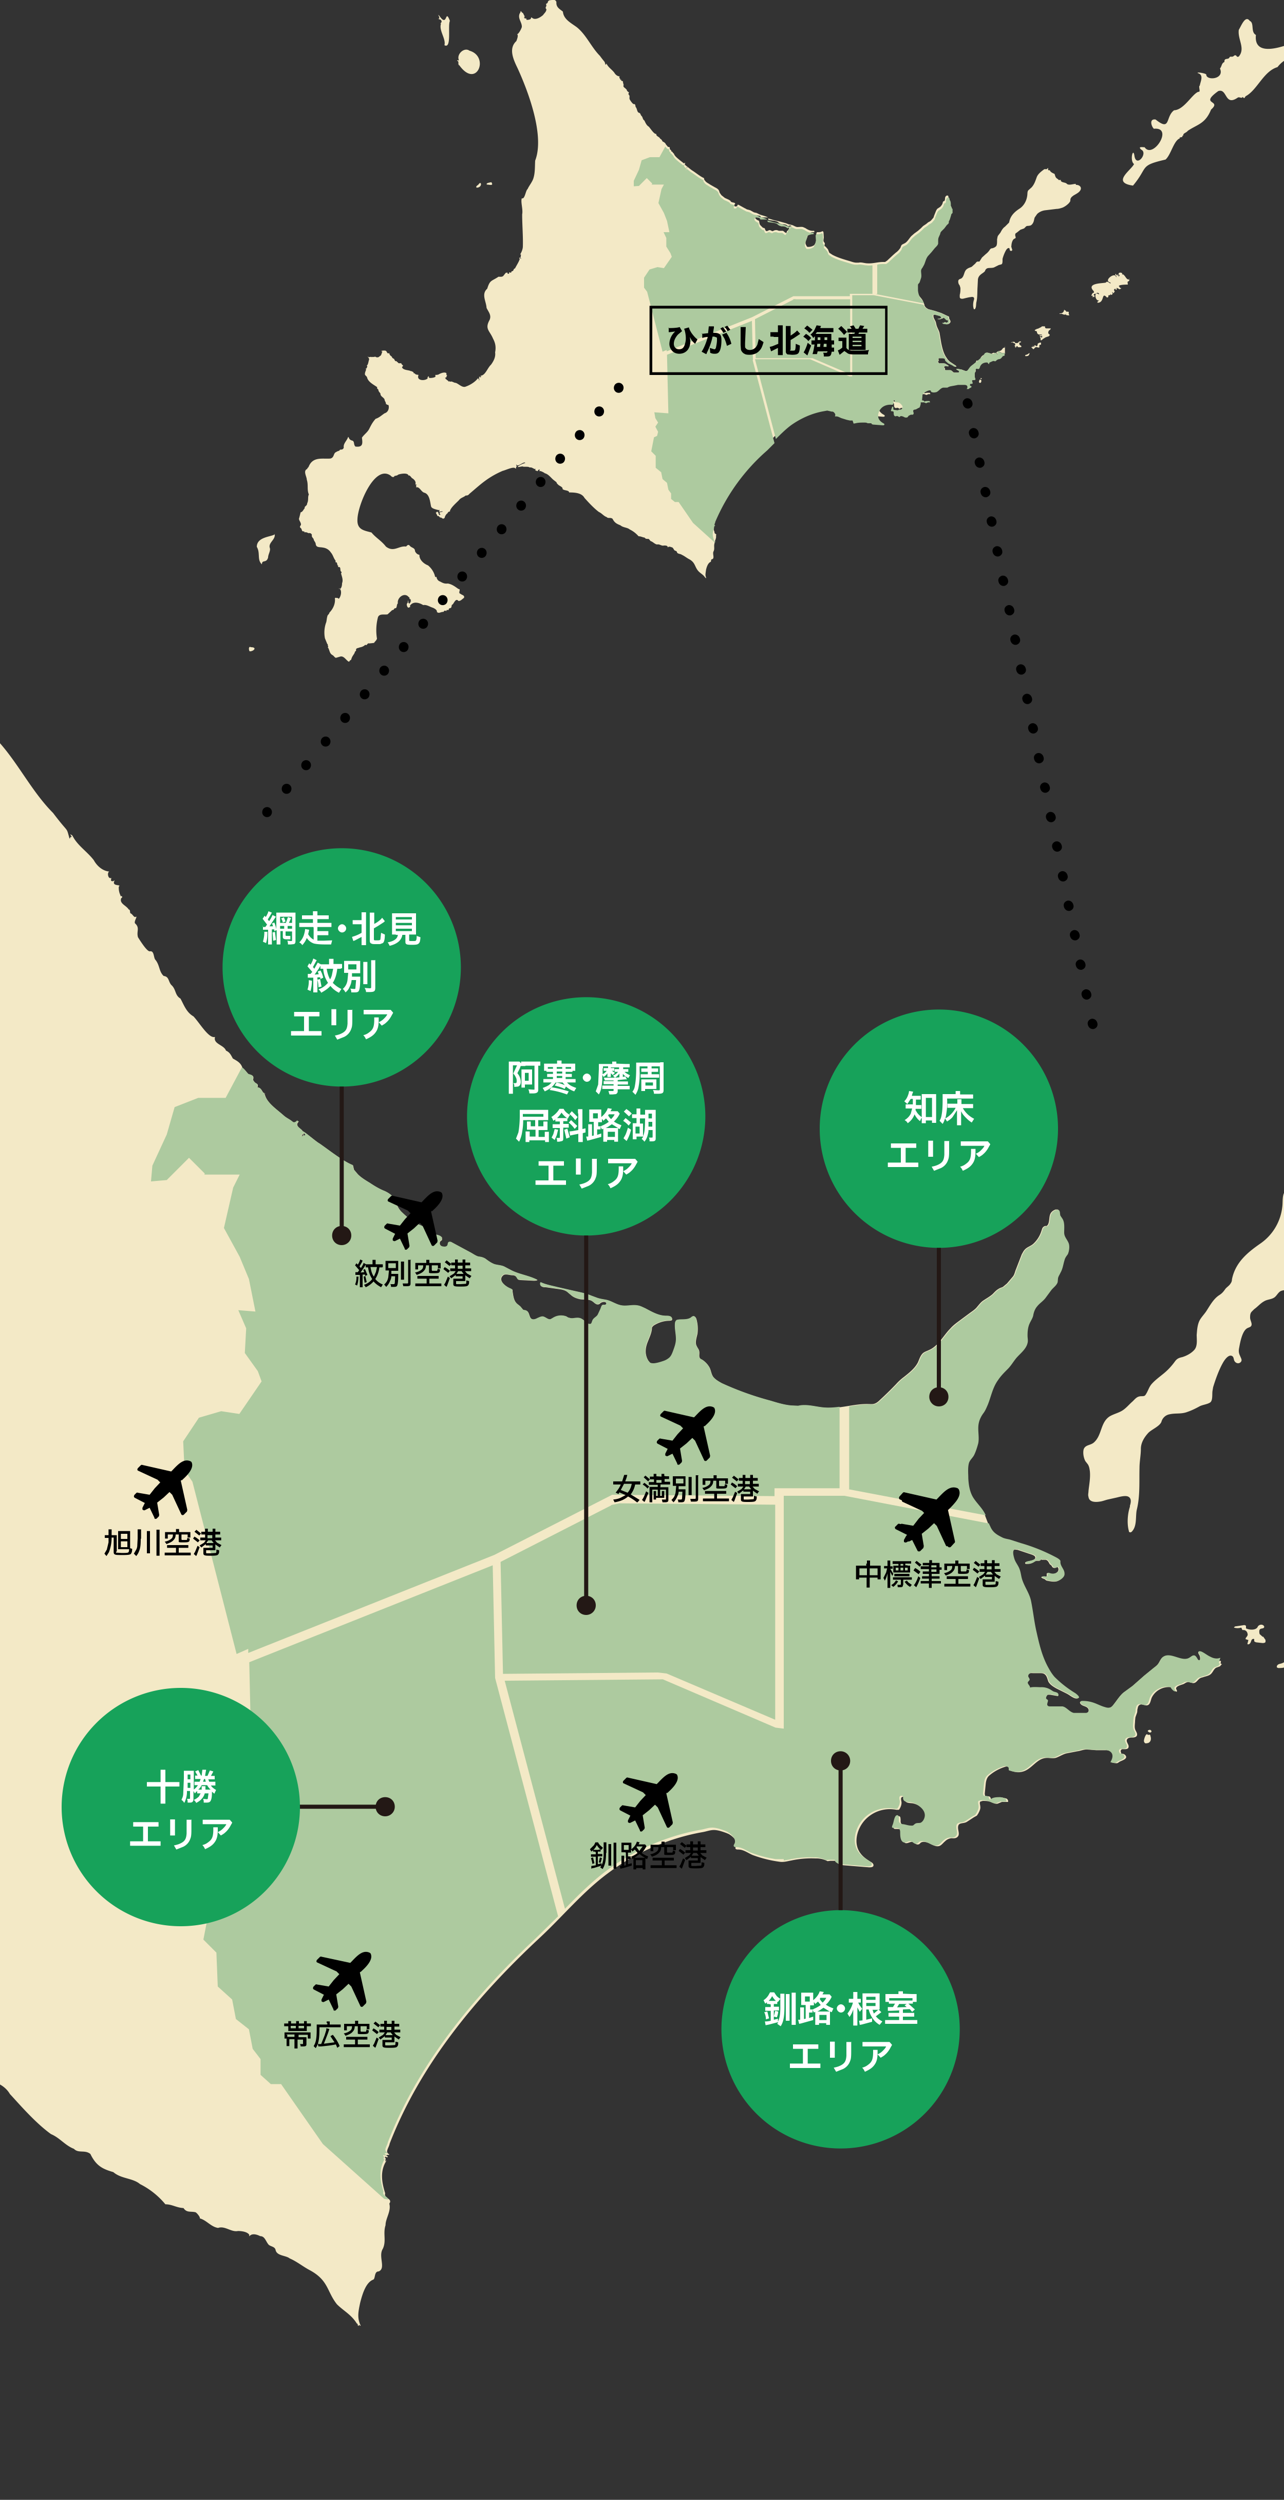 <svg xmlns="http://www.w3.org/2000/svg" viewBox="0 0 375 730"><rect x="0" y="0" width="375" height="730" fill="#333333" stroke="none"/><defs><style>.cls-1{fill:#17a25a}.cls-2{fill:#adca9f}.cls-3{fill:#f3e9c6}.cls-4{fill:#231815}.cls-5{fill:#fff}</style></defs><g id="_レイヤー_1" data-name="レイヤー_1"><path d="M58.2 647.5h-.3.3ZM368.8 478l-.9-.8c-.1-.2-.2-1 0-1.3.3-.5 1.1-.2 1.3-.7.1-.3-.2-.6-.5-.7-.5-.2-1.2.1-1.4.6-.5 1-2.3.9-3.2.5 0 0-.2 0-.2-.2v-.5c0-.3-.5-.4-.8-.3l-2 .3c-.3 0-.6.1-.7.4.7.2 1.4.2 2.1 0 .2.2.2.6.4.7h.3c.5 0 1 .4 1.1.9.3.7-.2 1-.5 1.5v.3h.1l.6.2h.1l-.3 1.2c.3.2.7 0 .9-.4.2-.3.2-.7.5-1 .2-.1.5-.2.6 0v.5c0 .2.3.3.6.4l1.8.2c.3 0 .7 0 .9-.3v-.6l-.7-1ZM336 505.2c-.2-.2-1.2.2-.6.5.6.6 1.3-.1.6-.5Zm39.8-20.4c-.7.6-1 .8-1.7 1l-.4.1c-.4.1-.8.4-.8.8v.2l.4.2c.9 0 1.9 0 2.6-.6l.7-.8c.2-.3.4-.7.3-1.1-.3-.1-.7 0-1 .3Zm-40.1 21.8h-.5c-.5-.8-1.2 1.5-1.1 1.9.1.4.3.6.6.6l.6-.1c.8-.3 1-1.2.7-2 0-.2-.1-.4-.3-.5Zm20.2-21.6c.2.2.4-.8.4-.8-.9.4-2 .2-2.9-.3-.9-.4-1.7-1.1-2.6-1.5-.3-.1-.7-.2-.8 0-.1.2 0 .5.2.8.2.3.3.7.3 1.1 0 .2 0 .5-.3.6a.5.5 0 0 1-.5-.3c-.3-.5-.6-1.1-1.1-1.1-.5 0-.8.4-1.2.6-2.3 1.6-5.8-2-8 0-.5.5-.7 1.1-1.1 1.7-.4.6-1 1-1.5 1.4l-2.7 2.2-3.4 3-2.6 1.9c-1.1.9-2 2.4-2.9 3.5a3 3 0 0 1-.8.8c-.6.3-1.2.2-1.8 0-1.1-.3-2-.8-3.1-1.2a9.7 9.7 0 0 0-3.4-.6c-.2 0-.5 0-.6.2-.2.2 0 .5.2.7.4.4 1 .5 1.4.7.5.2 1 .7.8 1.3 0 .3-.4.5-.7.6h-3.7c-1.3-.3-2.1-1.7-3.3-1.9h-3.7c-.5 0-.9-.3-.7-.9 0-.3.3-.7.1-1l-.4-.3c-.3-.3.2-1.1.5-1.3h.7l2.3.4c.1-.3 0-.6-.2-.8-.4-.3-.9-.3-1.3-.5l-.8-.5c-.9-.6-1.9-.7-3-.7-.4 0-2.9-.2-3.1.2.2-.6-.8-1.1-.6-1.7l.5-.6c.1-.4-.3-.7-.4-1.1 0-.4.2-.7.6-.9.3-.2.7-.1 1.1-.1h1.9c.5 0 1.1 0 1.5.4.6.5.7 1.4 1 2.1.5.9 1.5 1.5 2.4 2l3 1.5c.8.4 1.9 1.4 2.8 1.4 1.4 0-.3-1.3-.6-1.5a31.9 31.9 0 0 1-6-4.7c-.7-.8-1.2-1.6-1.7-2.5-2-3.5-2.8-7.2-3.7-11.2-.6-2.8-.9-5.7-1.5-8.6-.5-2.3-2.1-4.3-2.7-6.6-.2-.8-.3-1.7-.6-2.5-.4-1.2-1.3-2.1-1.6-3.3-.2-.7-.7-2.4.4-2.6l.8.1 3 1c.5.2 1.9.5 2.1 1 .5 1.1-2.1 1.3-2.6 1.5l-.3.2c0 .2 0 .3.2.4h.5c.5 0 1-.1 1.4-.3.5-.2.8-.6 1.3-.6h.7c.2 0 .4-.2.4-.5h.2l.1.2h1.1c.4 0 .7.3.9.6l.4.7.4.3c.3.3.2.5.6.7.5.2.8 0 1.2-.2.3.2.4.6.3.9 0 .3-.3.6-.6.8-.6.4-1.4.4-2 .2-.3-.1-.6-.2-.8 0v.7c-.1.3-.5.3-.8.2-.3 0-.7 0-.8.2.3.4.9.4 1.2.7l.2.2.3.1c1 .2 2.4.5 3.3 0 .8-.4 1.7-1.1 1.6-2 0-1.2-1.1-2-1.2-3.2v-.5c-.2-.5-1.2-1-1.6-1.2-1.5-.9-3.2-1.5-4.8-2.2-1.7-.7-3.5-1.2-5.2-1.8l-3.1-1c-.8-.2-1.7-.3-2.4-.7-1.6-.8-2.7-1.5-3.4-3.2l-.3-.6-1.3-3.4c-.9-1.7-2.5-3.1-3.5-4.8-.9-1.6-1.2-3.5-1.3-5.4 0-1.4-.2-3.1.2-4.5.3-.9 1.1-1.5 1.5-2.3.5-1 .9-2.3 1.2-3.4.4-2-.3-4.1.2-6.1.2-.9.7-1.9 1.3-2.7.6-.8.9-1.6 1.3-2.5 1-2.5 1.4-5 3-7.2.8-1.2 1.8-2.2 2.8-3.2 1-1 1.6-2.1 2.5-3.2 1.1-1.3 2.9-2.6 3.3-4.4.2-.7 0-1.4 0-2.2 0-1.2.1-2.4.6-3.5.4-.9 1-1.7 1.1-2.6.2-.9.5-1.7 1.1-2.4.7-.9 1.7-1.5 2.4-2.4l1.7-2.3c.6-.8 1.6-1.4 1.9-2.4l.1-1.1c.1-.6.5-1.1.7-1.6.7-1.2.8-2.4 1.2-3.7.2-.8.6-1.2 1-1.8l.2-.6c.2-.8.3-1.8 0-2.6-.5-1.2-1.3-1.8-1.3-3.1s.2-2.9-.5-4l-.6-.9c-.2-.6 0-1.4-.6-1.7h-.6c-.6.2-1.2.6-1.5 1.2-.5 1-.2 2.3-.8 3.3l-.3.3h-.3c-.4 0-.8.3-1 .7l-.4 1.2a8.5 8.5 0 0 1-2.1 3.2c-.8.8-1.9 1-2.6 1.8-.4.4-.6.9-.9 1.4l-1.7 4.4c-.3.7-.4 1.5-.9 2.1l-1.7 2-1.2 1c-.4.2-.9.3-1.3.6-.7.4-1.2 1-1.7 1.5-.8.7-1.7 1.2-2.6 1.8-.8.5-1.3 1.2-1.9 1.9-.6.8-1.6 1.4-2.4 2l-3.1 2.3c-.8.6-1.6 1.2-2.3 2-2.1 2.1-3.5 5.1-6.2 6.3-.6.3-1.3.5-1.8.9-.8.7-1.1 1.8-1.5 2.7-.9 1.8-2.6 3.1-4.1 4.3a15 15 0 0 0-2.3 2.1 102 102 0 0 1-4.7 4.6c-.5.5-1 .9-1.6 1.1-.6.2-1.2.1-1.8.1-4.3-.1-8.5 1.5-12.8 1.1-2.5-.2-5.1-1.1-7.6-.5l-2.1-.1c-2.1-.2-4-.8-6-1.4a89 89 0 0 1-14.2-5.1c-.9-.5-1.8-1-2.5-1.8-.7-.9-.7-2-1.2-2.9a6.3 6.3 0 0 0-2.1-2.2c-.2-.1-.5-.2-.6-.4-.5-.5-.1-1.4-.3-2.2-.1-.5-.5-.9-.7-1.4-.6-1 0-2.6.2-3.6.2-1.4.1-2.9-.3-4.3-.1-.3-.3-.7-.7-.8-.3 0-.6.2-.8.4-1 .7-2.3.5-3.5.6l-.6.1c-.4.2-.6.7-.6 1.2-.1 1.5.3 2.9.3 4.4 0 1.2-.4 2.3-.8 3.4-.3.8-.6 1.6-1.2 2.1a5 5 0 0 1-1.6.9c-.9.3-1.8.6-2.8.7-.4 0-.8 0-1.2-.2l-.5-.6a5 5 0 0 1-.7-1.7c-.3-1.3 0-2.7.5-3.9.5-1.3 1.1-2.5 1.2-3.8 0-.2 0-.4.2-.6l.3-.3c1.4-.9 3-1.4 4.6-1.4l.6-.1c.4-.2.2-.9-.2-1.1-.4-.2-.9-.2-1.3-.2-2.2 0-4.2-1.2-6.1-2.2-.7-.3-1.4-.7-2.1-.8-1.5-.3-3.1.2-4.6 0-1.6-.2-2.9-1.2-4.4-1.6-.9-.2-1.9-.3-2.8-.6l-1.9-.7c-1.6-.7-3.4-1-5.1-1.4l-4.8-1.1c-1.6-.4-3.3-.7-4.8-1.4-.3.3-.2.9.1 1.1.4.3.8.3 1.3.3l4.2.6c.7.1 1.4.3 2 .7l1.3 1.1c.7.6 1.6.9 2.5 1.1 1.2.2 2.6-.1 3.6.6.6.4 1.1 1.1 1.8.9.2 0 .4-.2.6-.4a2 2 0 0 1 1.1-.3c.4 0 .8.4.6.7-.2.3-.6.2-.9.2-.5.1-.6.9-.8 1.3l-.7 1.5c-.3.7-1.3 1-1.6 1.8-.2.4-.2.9-.6 1h-.4c-1.4-.6-1.8-1.9-3.5-1.8-.7 0-1.5.3-2.2 0-.3 0-.6-.2-.9-.4a4.4 4.4 0 0 0-3.9.4l-.7.4c-.8.2-1.5-.7-2.3-.8-.6 0-1.1.3-1.6.5-.5.3-1.2.5-1.7.2-.8-.5-.6-2-1.5-2.4-.3-.2-.7-.1-1-.3l-.5-.6c-.4-.6-1.1-.9-1.5-1.4-.8-.9-.9-2.2-1.1-3.4v-.4c-.1-.2-.4-.3-.6-.4-1.3-.5-3.9-2.4-2.1-3.9.6-.5 1.9 0 2.6 0 .4 0 .9.1 1.2.5.2.2.3.6.6.8l.5.1 3.9.2c.4 0 .9 0 1.2-.2-2.5-1.3-5.4-1.6-7.8-2.9l-1.9-1c-.9-.4-2-.4-2.9-.7-1-.4-1.8-1-2.6-1.6-.7-.4-1.2-.5-2-.6-.8-.2-1.7-.9-2.5-1.3l-5.2-2.8c-.3-.2-.7-.3-1-.1-.3.2-.2.7-.4 1-.2.3-.7.4-1.1.3-.4 0-.8-.2-1-.5a1 1 0 0 1 0-1.1l.5-.4v-.7c-.6-.8-1.9-.7-2.8-1.2l-1.2-1c-.4-.4-1-.7-1.5-1-1-.5-2.1-.9-3.1-1.6-1-.7-2-1.5-2.9-2.4a5.9 5.9 0 0 1-1.5-2c-.2-.5-.3-1.1-.6-1.6-.6-1.4-2.2-2.4-3.5-2.9-1.4-.6-2.7-1.4-3.9-2.2-1.3-.8-2.6-1.6-3.6-2.6l-1.1-1.3-.3-1.3c-2.8-1.1-6.7-4.2-9.7-6.3-1.2-.6-6.9-5.7-4.1-2.5-.2.1-.4.3-.6 0-.2 0 0 .4-.2.4-.9 0-1-.1 0-.2-1.2-.9.9.3 0-1.2-.3-.8-1.7-1.2-1.7-2.2 0-.5.9-1 .1-.8.2-.8-.4.7-1.3.2-.9-.8-1.8-1.1-2.7-1.9-2-1.8-4.8-3.6-5.5-6 0-.2 0-.3-.2-.2-.5-.3.6-.2.2-.3-.9 0-.8-1.7-2.2-1.7.4-1.6-.5-.6-1.3-2.3.4-1.2-.3-1.3-1.3-1.6-.6-.6-1.1-1.4-1.8-1.9-.5-1.5-1.6-2-2.8-2.7-.6-1.1-.9-1.8-2-2.3-.6-1.7-3.8-1.9-3.2-4-1.8.6-4.5-4.1-6.3-6-2.1-1.2-2.8-3.4-3.8-5.2-1.7-1-1.2-2.7-2.7-4-.9-1.1-.6-2.4-2.2-2.6-1.4-1.3-1.1-3.1-2.4-4.7-.6-.6-.3-2.7-1.6-2.5-.8.2-2.8-3-3.5-4.1-.5-1.7.6-2.7-.8-4-.6-.5 1-2.5 0-1.9-.5 0-.8-.9-1.4-1.1-.2-.2 0-1.1-.5-1.1-.7-1.2-2.8-1.7-2.2-3.3.4-.3.4-.4 0-.7 0 .3-.3 0-.2-.1a5 5 0 0 1-.5-2.6c.9-.7-1.8 0-1.4-1.4.4-.9 0 0-.6-.2-.6 0 0-1-.3-.9-.8.3-1.2-1.5-.5-1.9-1.6-.1-3.4-1.3-4.5-3.3-1.9-2.5-4.8-4.3-6.2-7.1-.2-.3-.3-.2-.6-.5-.1.2.3.6.4.9-.6-.6-.5 1.1-.8 0-.9-3.2-.1-1-4.7-7.1-7.3-7.3-11.6-17.7-19.4-24.2-5.1-3.7-10.8-6.7-11.5-13-2.3-2.1-5.6-3.5-5.6-7.6 0-1.4-1.6-2.1-2.1-2.3-.3-.4 0-.2.2-.1 0-.3-.8-.6-1.2-.3-.7 1-2.3.3-3.2 1.2-1.2.4-.6 1.9-1.8 2.4-.7.3-.5 1.1-.4 1.9-.4.8-1.1 2.1-.1 2.9-.3 2.2-1.4 2.9-3 5-2.4 1.9-6.7 4.7-9.1 2.4-.6-.4-.9-.6-.8.2.1 1.6-2.8 1.7-3.8 1.7 0-.3.2-.9-.4-.7 0-.2 0-.5-.3-.5 0 .3-.2.6-.3 0-.4-.2-.2.3-.5.4-.2 0 0-.5 0-.7-.3-.2-.4.2-.5.4-.2-.1-.5-.3-.3-.6.6-.1-.1-.4-.4-.2 0 .3.4 1.7-.2.4 0 0 0-1.1.2-1.1 0 0 .9 0 .5-.2-.4 0-.7-.4-.2-.6-1 0-1.3-2.7-2.3-2.8l-1.3-1.5c-.4.5-.3 1.5-.7 2.1-2.1 4.3 2 7.4 1.6 11.5-.5 1.9-2.7 6-4.2 6.1 1.4.7.3 4.4-.7 5.7-6.9 6.4-2.2 15.7 1.2 22.9 9.2 20.2 22.7 56.4 14.5 77.3-.4 4.8.1 10-1.5 14.6-.9 3.2-4.1 6.8-4.8 9.2-1.8 1-2.3 8.9-5 7.8-1 3.2 1.1 9.2.3 13.4 0 8.8.8 18.7.7 26.9a18 18 0 0 1-2.4 6.7c1.5 0 .3 1 .6 2-.3.2-.7 1-.2.8.6.5-.5 0 0 .4.3 0 1.1.5.2.4-.9.2-.6-1-1.1-1-.4.9.4 1.1.3 2.1-.9 2.3-2.7 4.8-3.8 7.2-1.4.3-.9 2.4-2.7 2.2-.8.4-.4 2.1-1.6.9-.6-.2-.5.4-.6.8-.4 1.3-2.6-.3-1.2.2.6-.3-1.4-.9-1.7-.4-2.7 2.8-1.6 3.4-6 3.2-6 3.9-7.2 2.6-9.5 10.1-5.1 4.6-.8 10.8-.5 16.1 1.4 3.1 4.3 6.1 2.6 10-4.3 7.8 0 9 2.8 15.8 2 3.8 2.7 7.3 1.7 11.4.6 3.7-1.1 7.2-3.5 10.4-2.9 2.5-4.6 8.7-8.3 9.3.3.4.8 1.2 0 .3-.6.2-.7 1-.1.5 0 .1.8.5.2.4 0 .2-.6.8-.5.4-.2 0-.5.7-.6.2.5-.9-.3-.4-.4.2.3.4-.3 1.5.3 1.6 0 .2.3 1.5-.3 1.3-.2-.4-.1-1.7-.7-1.5-.5-.2.5-.4-.3-.6a23 23 0 0 1-10.2 7.2c-2.9 1-5.7-2.3-8.5-3.3-1.4 0-2.5-1.3-4-1.2-.6.5-1.4-.6-1.8-.3-.3 0-1-.3-.5-.6 0-.1-.8-.8-.9-.5 0 .2-1.1-.1-.5-.1 0 0 .7-.2.2-.5-.1.1-.5.3-.5 0 .6-.2.4-.7-.3-.3 0-.3.6-.5-.1-.3.6-.6 0-.3-.3-.2-.2-.4 1.3-.4.1-.8.2-.7.7-.2 1.2-.8-.3-.7.4-.9.6-1.5-.5-.3-.8-.9-.4-1.6-1.4-1.4-5.1.2-6.8 1.2-.9-.2-1.4.6-2 0-.2 0 0 .6-.3.7-.4 0-.4-.4-.4.3 1.7 1.6-5.3 2.4-5.1 1.7 0-.4-.4-1.9-.7-.9-.2-.2-.9 0-.5 0 .1.1.8 1 .2.7-.6-.6-.2.5 0 .8-2.3 2.4-9.5 2.1-7.8-2.5-.1-.9-1.2-.4-1.8-.5-.3-.6-1.1-.2-1.1-.9-.3-.5-1.6.3-1.1-1.1-.7 0-1.5-1.1-2.3-1-1.4-1.1-6.5-.6-7.4-3.3 1.9-2.1-.2-1.2-.6-3-.4-.4-2.3.3-2.8-.5.5-.8-.5-.1-.5-.5-.6 0-.2-1.1-.8-.7-.9-.2-1.4-1.2-1.8-2-.8-.4-1.8-1-2.1-2-1.1-.5-2.1-1.7-2-2.9-2.2 1.2-1.8-2-3.5-1.9-.4-.4-5.2.2-2.2 1-.8.9-.6 3.2-2.2 3.8-1 1.3-2.9 1.1-4.1.4-.7 1-1.7-.2-2.5.7-.7-.6-1.5-.1-2.5-.3-2.7-1.3.7.4.4 1.9-.4 1.4-.8 4.8-2.1 4.8.7.7.5 1.3.3 2 .3.4-.8.9-.9.7l-.3.3c-.3.4.3 0 .4 0 .9 1.1-.6 2.7-.6 4.1-.4 1.8 1.3 2.4 1.8 3.5.8 4 6.1 6.3 8.6 8.4-.9.7.6 1.4 1 2 .2 1.4 1 2.4 1.8 3.2-.1 2.6 2.2 2.8 3.3 4.8.3 1.4 1.5 2.7 1.2 4.1 0-.2.8 0 .7.6.6 0 1.1-.2 1.6.5.7 2.8-.6 5.7-3.3 6.5-2.5 1.6-4.7 3.6-7.4 4.7a37 37 0 0 0-5.2 8.2c-1.5 3.2-4.4 5-6.2 7.9.5 4.7 1 8.2-5.4 7.5-1.7-1.6-.7-3.6-2.3-4.9-1.2-.4-2.1-.6-2.9-1.7-.4-.5-.8-2.2-1.1-.7-1.1 2.8-4.1 5.1-3.6 8.4-.6 1.6-1.8 1.6-3.1 1.8-.7 1.5-1.7.8-3 2-2.7.8-1.4 4.5-4.8 5.6-6.5.6-15-2.1-18.3 7.1-.5.2-.2.7-.8.7 0 .4.2.9-.5 1.1-3.1 1.6-.2 6.3-.2 8.9 1.5 4.4.2 8.3 1.7 12.2-1.2 2.2-.2 4.6-1.5 7.6-.1 2.2-2.5 2.4-2 4-1 1.3-1.8 3.1-3.5 3.3-.5 1.4-.8 3.5-1 4.7-1 1.8 1.1 3.3 1.5 5.6 0 1.2-1.5 1.7-.6 3 1 .7 1.1 2 1.8 3 .5.4 2.3 0 1.8 1.1 1.2-.4 2.4.2 3.5.7 1.2-.3 2.3.1 2.8 1.4-.6 1.6.8 2.6 1.4 3.3 0 1.5 1.3 2.4 1.6 3.9.4 3.5 3.4 2.7 6 3.1 2.4.3 5 1.4 6.7 3.9 2 2.2 2.2 4.9 4 7 .3.4.3.9 0 1.3.4 0 1.4.1 1.2.8.7.5.2 1.6 1 2 .2.5-.5 1 0 1.1 2.4-.5 1 2.8 2.3 3.7.5.4.5 1.2-.2 1.6.5 2.6 2 5.6.9 8.3.2 1.6-.3 3.8-1.4 4.7-.5.5-.6-.4-.9-.3-.4 0 0 .7-.3 1 .4.2.2-.5.4-.5 2 1.8 1 6.4-.6 8.2-.6.3-1.1-.8-1.5-.6-.6.3-1.4-.4-2.1.4.7 4.2-1.4 8.9-4.5 12.2 0 1.2-1.7 2.1-1.7 3.2-.5 1.8-.4 4.2-1.1 5.6-1.2 4.1-2.1 9.4-.8 13 1 1.5 1.6 3 1.9 4.8.8.2-.2 1.4.7 1.4.5.5-.6 1.5 0 1.5 1.5 2.2 1.1 5 3.8 6.4 1.2.6 1.8 2 2.9 2.4 1.2-.4 2.8-.9 4-1.1 2.8-.4 4.2 2.9 6.7 4.2.8.3.7-.9 1.4-1.1.7-.2.9-1.1 1.2-1.8.5-1.8 1.8-3 2.5-4.7 0-1.1.8-1.1 1.3-1.7-.4-1.6.7-2 1.9-2.4 1.3-.6 3-.6 4.1-1.5.8-.1 1.4-1.6 2.3-.9 1 .1 1.3-2 2.5-1.3.4 0 2.4 0 2.8-.4.4-.1.9-.3 1.1.1.8-1.5 1.9-2.1 2.7-3.7-.5-5.2-1.3-12.4.8-18 1.6-3.2 5.2-1.8 8-2.4a18 18 0 0 1 3.5-3.3c.3-.6 1.2-.4 1.8-.8.3-.8.8-1.2 1.7-1 1.3-.9.5-3.2 1.8-4.1-.8-5 5.6-9.7 9.2-5 1.3.6-.2.4.5 1.5.8-1.2 0 1.1.9.4.5.5.1.8 0 1.1.5 0 .3.5-.1.4-.1.4.8 0 .4.6-.3.1-.3-.2-.4-.2-.2.7.8 0 .3.8-.4.2-.5 1.1-1 .9-.2-.3.2-.2.3-.5-.2-.2-.3-.2-.5 0-.2 0-.1-.4 0-.5-.2 0-.3 0-.4.2-.2-.1-.2-.4 0-.6.7 0 .2-.5-.2-.3-.1 0 0-.9-.3-.6v1c-.2.7-.8 1.1-.9 2 .1 1.2.9 3.8 2.3 2.2 1.1.3-.2-1.1.7-1.5 2.5-3.8 7.6-2.3 11-.3 2.8-.5 5.4 1.4 8.2 2.3 1.2.7 3.3 1.7 3.1 3.5 1.8 1.7 3.5-.3 5.3.1.7-.8 1.5-1.6 2.4-.5.2 0 .5-1.4 1-1.2 2.1.8.5-1.3 2.6-1.4 1.4-.5.9-1.6 1.6-2.8 1.5-.3 2.9-6.2 5.5-3.2 2.1 0 3-1.5 4.6-2.5.9-2.2-1.6-2.3-2.9-3.5-2.7-.6.9-3.9-1.8-4-2.7-1.9-5.4-3.9-8.8-4.7-2.6.3-4.1-.4-6.5-1.7-1.6-.7-2.9-2.4-2.9-3.9-.6.8-1.3-.3-1.5-.8-.7-3.1-3.4-6.5-5.7-8.5-3.7-1.3-7.5-4.8-7.2-9-1.4 0-3.3-1.4-3.6-3.2.2-2.6-2.5-2.6-4-3.9-1.3-1.8-2-1-3.5.4-6.1-.9-10.3 5.2-16.8-.2-3.7-5-8.6-7.4-12.1-11.8-6.3-1.8-12.4-2.4-11.7-11.1.4-11.9 14.5-46.2 28-36.6.6.9 2.7 2 3.1.4 1.2-.3 2.2-.4 3.3-1 2.4-1 8.3-1.7 8.6 1 .8-.8 2.3 1.4 2.9 2 2.1 1 3.8 3.2 3 5.1.2.1.5.2.4.5.2-.4 1.1-.6.8.2 0 .6-.2-.4-.5-.2-.3.1.1.2 0 .3-.2 0-.4 0-.1.2.5.4-.3 2.3.3 1.6 2.9-.5 4 4 6.9 4.5 4.2 1.6 4.7 7.7 5.4 11.5.7 1.8 3.3 2.3 5.4 2.8.8 0 .6.6 1.2.1.6.1.9.7 0 .7-.2 1.4 2.6-.3 3.2.5-1.3.7-4 0-2.1 2.2-.1.2 0 .6-.4.4.2.4.1.4-.3.2 0 .3.1.8-.1.4-.6-.7.1.2-.6.3 0-.5 0-.9-.2 0-.3-.5-.2-.8.1-1-.4.1.2-1-.3-.3-.3 0 .3-.6-.2-.5 0 .3-.3.2-.1 0-.2-.2-.1-.2-.2.1-.2.2-.5-.3-.4-.4.5-.2 0-.5-.3-.1 0-.6-.2-.2-.4-.6-.5-.1-1.1-.8-.9.4-.3.2-.4.1-.7.1 0 .3-.3.4-.4.1-.2 1 1 2 1.2 2.8.5.5 1.5-.1 1.8.9.5.9 1.1.7 2 .7.2.5.9.4 1.3.8.4 0 1-.6 1.2-.5.3.2 0-.3.3-.6.1-.5-.2.2-.3-.3.1-1 1.3-3 2.3-3.3.4.4.3 0 0-.3 0-.5.9-1.2 1.1-1.6.1.1 1.6 0 .9-.6.9-2.8 4.9-6.3 7.4-9 1.9-2.2 3.7-2.3 5.7-3.9 1.1 0 2.1-.2 3.1-1.4 9.1-7.9 15.2-13.7 27.8-19.1 2.6-.7 9.5-4.1 10.7-2 .2.1 1-.2.5-.5-.3-.4.4-.9.7-.8.2-.6-.7-1.5 0-1.9.4 3.2 6.4-3.2 7.2-1.1-2.2.7-4.7 1.7-6.1 2.9-1.7 1.1 2.8-.2 3.7.2.7.5 4 0 5.4.5.5.7 1.5 0 2.6.5.8.4 1.7.5 2.3 1-.1-.7 1-.2.9 0-1.7 1 .9 1.3 1.4 1.6.2-.1.7-1.6 1.1-1.2.3-.6 1.3-.3.4.5.4.2-.3.7 0 .8 0-1.3 4.5 1.2 4.7 1.4 3 .6 5.1 3.7 7.2 5.6.3.6 1.8 1.4 2.6 1.9.3.6.4 1.2 1.1 1.8.9 1.6 4.3 2 4.1 3.9 1.2 1.5 5.5.9 5.5 2.8 4.5.2 10.5.4 13 4.7 2.7 2.9 7.4 8.4 12 11.7 2.6 1.1 4.1 3.3 6.7 4.3 1.3 1.4 3.2.2 4.8 1.5 1.7 3.5 3.6 4.4 6.7 5.3 2.3 2 5.7 1.7 7.8 3.5a23 23 0 0 1 7.4 5.9c2 0 3.2 1 5.3 1.1.9 1.4 2 .9 3.4 1.2.4 0 1.7 1.7 1.3 1.8 2 .5 3.3 2.5 5.4 2.8 2-.7 3.8 1.3 5.8.9 1.3 0 2.8.3 3.3 1.1-.1 1.4 0-1.2 3.2.4 1.3 0 1.6 1.4 2.3 2.3.5.8 2 .6 2.2 1.8.4 1.7 3 1.5 4.1 2.4 2.1.9 3.9 2.4 5.8 3.4 5.6 3 5 6.2 8 10 1.9 1.9 4.2 3 5.8 5.6.5.2.1.6.5.7.1 0 .1-.5.4-.1.5.3 0-.4 0-.5-.8-2.1-.4-3.8.1-6.2.7-2.7 1.7-5.9 3.8-6.7.7-.3.2-2.4 1.6-2.4 2.2-.9-.2-4.4 1.2-6.6 1.1-2.3 0-4.4.8-6.9 0-2 1.7-4.1 1.1-6.3 1.1-1.5-1.7-1.5-1.2-3-1-3.2-1.6-6.5.4-9.6-.2 0-.2.3-.3.3 0-.2 0-.5-.2-.5.5 0 .2-.5 0-.7 0-.4.6 0 .7 0 .3-.2 0-.5-.3-.5.2-.5.7 0 .9-.4-1.4-.6-.1-1.9.1-3.1 9.1-23.5 25.7-43.2 43.7-60 6.9-6.4 12.8-13.7 20.5-19.3 7.9-5.9 17.6-10 27.3-11.7 1.1-.2 2.1-.6 3.2-.6 1.2 0 2.6.5 3.7.9l.7.3.6.4c.9.7 2.1 1.9 1.5 3.1-.1.2-.3.5-.2.7.1.3.5.3.8.3 1.6 0 2.8 1 4.2 1.6a36.4 36.4 0 0 0 8.1 2c1.2.1 2.1-.2 3.2-.4a28 28 0 0 1 7.1-.6 7 7 0 0 1 3.5.8l.8-.1h1.8c0 .9 1.2 1.2 2.1 1.3l7.4.6c.5 0 1.2 0 1.3-.5.1-.5-.4-.9-.8-1.1-1.1-.7-2.2-1.4-3-2.5-2.2-2.9-1-7.2 1.3-9.7a9.9 9.9 0 0 1 9.2-3h.6c.2 0 .3-.2.4-.4.3-.5.5-1.1.5-1.7 0-.5-.5-1.6.4-1.7.9 0 .4.5.6 1 .2.9 1.5.8 2.2.9 1.1.2 2 .7 2.8 1.4.7.6 1.3 1.4 1.3 2.4 0 .8-.5 1.9-1.3 2.2-.5.1-1 0-1.4.2-.7.4-.5.7-1.4.6-.7 0-1.5-.3-2.2-.4-.4 0-.9-.2-1.1-.5-.3-.4-.1-1-.2-1.4 0-1-.8-.9-1.1-.2-.4.8-.4 1.7-.8 2.5l-.1.4c0 .3.4.3.7.3 1.1 0 1.7 0 1.7 1.2 0 .8 0 2.3.8 2.8.7.5 1.6-.4 2.3-.2.6.1 1 .9 1.7.7.3 0 .5-.3.7-.5.8-.5 1.9-.1 2.8.3.9.5 1.9 1 2.8.6.6-.3 1-.9 1.5-1.3.5-.5 1.1-.8 1.8-.9.6 0 1.1.1 1.6-.2 1.1-.7.4-1.8.4-2.9 0-1.7 1.5-1 2.6-1.7l2-1.3.9-.5.4-.6c.3-.6.7-1.3.6-2 0-.5-.3-1.1 0-1.5l.7-.2c.7 0 1.3 0 2 .2.8.2 1.5.8 2.4.6l1.2-.5h1.8c.1-.4-.1-.8-.5-1l-1.2-.3c-1.1 0-2.2 0-3 .7-.4 0-.3-.7-.6-.9-.4-.3-1 0-1.4-.3l-.1-.6.3-3c.1-.8.3-1.6.9-2.2a13 13 0 0 1 4.9-2.7c.5-.1 1.2 0 1.4.5v.5c0 .2.3.3.5.3a5 5 0 0 0 4-.2c2-1 3.4-3.3 5.6-3.6 1.2-.2 2.4.3 3.5-.2 1-.4 1.9-1 2.9-1.2l3.1-.6c.9-.1 1.9-.6 2.9-.5l2.6.2h2.9c.9 0 1.9.4 2.2 1.2.3.8-.1 1.7-.5 2.4a5 5 0 0 0 1.3.2c.4 0 .6-.3 1-.5.6-.3 2.4-.8 1.6-1.8-.3-.4-.8-.5-1.2-.5l-.2-.7c0-.3.2-.5.4-.6h.5c.6 0 1.3 0 1.4-.6.2-.7-.7-1.4-.5-2.1.2-.6.9-.7 1.5-.7s1.5-.1 1.5-.9c0-.6-.5-1.1-.6-1.6-.2-.7 0-1.6 0-2.4l.1-1 .5-1.4c.1-.4 0-.9.2-1.3 0-.4.3-.9.7-1 .7-.3 1.6.5 2.3.1.7-.3.8-1.6 1.1-2.2.5-1 1.3-1.8 2.2-2.3 1.2-.7 2.6-.9 3.9-.6-.5-.1 1.5 2.1 1.2.8l-.2-.4c-.2-.8 1.6-1.2 2.1-1.4.5-.2.8-.6 1.5-.6.5 0 .9.3 1.4.3.8 0 1.2-.8 1.7-1.2.3-.3.7-.4 1.1-.5.8-.3 1.8-.4 2.4-1 .6-.6.8-1.4 1.5-1.8l1.1-.4.6-.7c-.8.1-.1-.7-.4-.9Zm28.9-9.4-.4-.2c-.4 0-.5.4-.8.5h-.4v.2c-.1.6 0 1.3-.3 1.8-.2.3-.8.7-1.2.4-.3-.2-.3-.8-.8-.9-.5 0-.5.5-.7.8-.8 1.4-.6-.4-1.2-.5l-.2 1.3-.1.2h-.3c-.4 0-2-.1-1.1.7l.6.5.6.7c.6.5 1.2-.5 1.5-.9.5-.6 1.2-.8 1.9-.6l.9.3c.2 0 1.1-.2 1-.5 0-.2-.3-.3-.4-.5-.3-.4 0-1 .4-1.1h.6c1.1 0 .5-1.5.5-2.1v-.2Zm30.4-133.1c-2.2 0-5.6 1.5-7.6 0-1.1-1.5-4.1-.8-5.2-2.5.8-1.4-2.2.1-2-1.2-2.3-1.4-2.2-1.7-3.2-4.7-1.6-.8-3.5-1.5-4-3.3-2.5.6-.8-2.1-1.6-1.6-.6 0-.6.5-1.1.8-.7-.3-1.1 0-1.9.1-2.3 1.7-5.2 3.8-6.2 6.6-1.1 3.1-2.1 6-4.2 8.6-.8 1-2.1 1.7-2.9 2.6-.9 1.1-.6 3.1-.8 4.5a15 15 0 0 1-6.2 10.6c-3.9 2.7-7.5 5.6-8.5 10.6 0 .4-.1.8-.4 1.2-.4.7-1.2 1.1-1.6 1.7-.5.7-.9 1.2-1.7 1.7-1.7 1.1-2.7 3-3.8 4.7-.6.9-1.4 1.7-1.9 2.6-.5.9-.7 2.1-.8 3.1l-.1 1.2c0 1.4.3 3.3-.7 4.4-.9 1-2.2 1.7-3.5 2.1-.9.2-1.5.4-2.1 1.2-1 1.4-2.2 2.7-3.6 3.8-1.1.9-2.2 1.7-3.2 2.8-.9 1-1.1 2.2-1.9 3.3-.4.5-1.1.2-1.8.4-.9.2-1.5 1.1-2.1 1.6-.9.8-1.7 1.8-2.8 2.5-1.1.7-2.5 1-3.7 1.7-2.8 1.8-2.2 5.6-4.7 7.7-1 .8-2.4.6-2.9 1.9-.3 1.1 0 2.6.5 3.5l.7.9c.4.6.5 1.3.6 2 .2 2-.2 3.9-.4 5.8 0 .6-.2 1.1 0 1.7.2 1.6 2 1.6 3.3 1.4.8-.1 1.5-.4 2.3-.6l2.7-.6c.8-.2 2.6-.7 3.4-.2.9.5.7 1.7.4 2.6v.3c-.7 2.1-.9 5-.3 7.1 0 .1 0 .3.2.3.2.2.6 0 .8-.3 1.4-1.6.9-4.3 1.3-6.2 1-4 .7-8.2.8-12.2 0-1.9.4-3.8.4-5.6 0-1.8 1-3.4 2.2-4.7 1-1 3.3-1.9 3.8-3.2a3 3 0 0 1 2.4-2.2c1.8-.4 3.4 0 5.2-.7 1.2-.4 2.4-1 3.5-1.6.9-.5 2.4-.6 3.2-1.2.7-.6.5-2.2.6-3.2l.2-1.2c.7-2.3 1.7-5.1 2.9-7.2.4-.7 1.7-2.7 2.8-1.8.3.3.3.7.4 1 .2.8 1.1 1.3 1.8.8.8-.6.2-1.3 0-1.9-.4-.8-.5-1.4-.3-2.4.3-1.6.9-5.1 2.5-5.8l.7-.3c1-.6 0-1.8 0-2.7 0-.6 0-1.3.5-1.8l.7-.7c1-.7 1.8-1.7 2.9-2.3 1-.6 2.2-.5 3.1-1.2.6-.5.9-1.2 1.6-1.7.9-.5 2-.3 3-.5a4.2 4.2 0 0 0 2.8-2.4c.7-1.5.8-3.1 1.5-4.6a8.4 8.4 0 0 1 2-2.9c1.9-1.9 4.4-2.8 6.9-3.1l9.4-1.2c1.7-.2 3.4-.5 5-1.1 2-.8 3.6-2.3 5.3-3.7.3-.3.7-.6.9-1 .5-1 .3-2.2.7-3.2.4-.9 1.3-1.4 2.1-1.9l2-1.2c1.4-.8 2.9-1.7 3.6-3.1 1.6-3-1.1-4.8-3.7-4.7Zm-20.6 121.1c-1.4 0-2.8.4-4.2 0-.5-.1-1.1-.5-1.1-1v-.6c-.1-.2-.5-.2-.7-.2l-1 .1c-.3 0-.5 0-.8.2l-.5.5c-.6.7-2 1-2.8 1.3l-1.5.4c-.4.1-1 .4-1.2.8.4.5 1.2.3 1.6.9.3.5.2 1.2.5 1.8.4.6 1.1.8 1.8.7.7 0 1.4-.2 2-.1.2.3-.1.6-.4.7h-.9c-.3 0-.7.3-.6.6 0 .4.5.4.9.4s.8-.2 1.1-.4l.4-.1c.1 0 .3 0 .3.2 0 .3-.5.3-.6.6-.1.2 0 .4.1.6v.6c-.3 0-.4-.3-.5-.6-.3-.5-1.3-.5-1.2.3v.2l.3.2c.3.2.4.5.4.9v1c0 .4.1.5.4.5.5 0 1.5-1 1.7-1.2.7-.6 1.5-1.1 2.4-1.4.9-.3 1.7-.5 2.6-1l.7-.6c.6-.8-.1-1-.7-1.3-1-.6-.3-1.9.2-2.6l.7-.7.6-.4c.3-.2.5-.6.5-1v-.2h-.2Zm14.4-14.1c-.4 0-1.8.4-2-.4.7-.6-.7-.4-1.4-1.3-.6 4.9-5.9 2.2-3.5 3.7 1.2-.4 2.2.3 3.3.4.4-.2.7-.4 1.2-.3.1-.2.4-1.5.4-.5-.7 1.3 2.1 1.1 3 1.1 0-.7-.4-.8-.7-1.3.2-.5.5-1.8-.3-1.4ZM-101.7 243c14.6 20.6 25.7-7.1 8.5-12.1-4.4-3.3-10.9 2.7-8.9 7.8 0 1.2-1.4-.4-1.4.7 2 .1.3 2.5 1.8 3.6Zm-15.8-38.4c2.8 2.2-1 3.4.5 3.3-1.9 5.7 4.4 12.7 2.9 18.2 6.2 3.6 2.5-16.5 4.6-20.3-4.4-11.1-1.8 6.2-8.8-4.3-2.5-2.4 1.9 2.7-1.1 2.5-.3.3 1.7.3 1.9.6ZM-74.7 341c-.9.4-4.9.7-3.6 2.1 2.1 0 5.9 1.3 3.6-2.1Zm-201.6 389.7c-2.7-1.5-1.7 3.7-.9 3.5 3.3-.1 6.3-3.6.9-3.5Zm191-387.9c-.6.9-2.8 1.7-1.8 2.8 5.1.1 4.1-6.3 1.8-2.8Zm545.6 79.5c-2.4 1.5-3.4-2.6-4.8-3.5 0-.8-2.3 0-1.2-1.3-1.3-1.8-5-.5-2.4 1.3-1.4 2.9-.9-2-1.7-.4.2 1.6-1.1-.1-1.5-.5-2.1.2 2.4 3.6.1 2.3-.9-4.1-10.9 3.4-4.6 4.8.9 2.7-2.6-2.2-3.7-.2-1.7.7-17.4-.1-10.1 7.6-.4.9 1 1.2-.8 1.3.1.2-2.2 2.8-.7 2.5 1.7-.4-.4.7.2 1.2.4-.3 1 0 1.2-.5 0 .7.5 1 .6 0 1.1-.6-2-1.7.6-2.3 1.1.2 1.1-.9 2.2-.7.5.1 1.9 1.3.6 1.2-3.5-2.5-3.2 3.9-.6 5.1 2.7.3-1.4 1 .2 2 6 0 2.8-9.7 7.6-4.4 2.5-.6-.3-2.4 1.1-1.4.3 0-.2-.7.3-.5 2.8.2.6-1.1 1.8-.9.3.8 1.2.9 1.3-.3.2-.4.1.3.2.2 0-.1.5-.4.2-.5-1-2.2.6.4 1.3.2 0-1 1.5-1.3.4-2-.4-1.1 0-1.1.7-1.8.5-.4-.2 1.4.8.7.9.6-.3-2.5 1.1-1.1.4 0 1-.2.9.4.5.8.6-.3.9.7 3.1-2 .2-.4-.2-1.9-3.1-2.1 6.3-2.1 7-2.1-.5-3.9 0-1.3 1.4-3.7-1.1-.4-.6-.7-.5-1.3ZM653 196.7c-.4-12.8-14.1-7.3-22.2-6.5-3 .9-1.7 5.4-5.2 6.5-4.1-.9-3.5 3.7-5.7 4.7-2 1.7-5.4 3.9-6.8 6.6-2.2 1 1.5 5.4-1.9 4.7-1.2 5.3-4.7 2.3-4.1 8.7 3-.5-.3 2.1-.7-.5-4.3 1-42.7 20.6-40-3.3-4.6-2.4-1.3-9.9-5.2-11.7-3.8-5.1-7.3 4.3-9.1 7.4-1.1 8.2 5.6 15.6 0 22.4-2.4 1.3-1.3-1.7-3.7-.7-2.1 2-2.9.3-4.1 1.4-.9 2.7-4.6 0-4.3 3.9-2.7 1.2-1.9 3.5-3.6 5.4 3.9 9.2-11.4 10.3-11.6 5.2 0-1.1-9.3-2.7-7-1.1h.4c4.6 1.7 1.6 7 1.3 10.2-1.6.5 1.2 5.7-1.2 5.1-5 1.7-12.1 15.3-20.3 15.5-7.3 5.5-2.7 18-15.5 7.7-5.8-.8-3.5 6.1-1.3 7.8 16.9-1.6-.9 25.9-7.8 15.4-1.6.1-6-.9-3 2 6.1 3-4.4 15.8-5.7 5-1.3-7.2-3.9 4.7-.4 7-2.3 5.2-19.2 15.6-.7 18.1 13.1-15.9 4.9-16.6 27.1-21.8 4.5-3.9 7-15.9 12-17.8 0 0 .5-.3.1-.2-1-1 .9-.6 1.4-1.2 1.2.6 0-1.3 1.4-1.2-.5-2.1 2.7-2.3 3.7-4 8.1-5.3 14.7-5.8 19.6-17.7 9.6-8.2-10.3-3.6 5.9-15.5 7.7-2.5 5.2 13.3 16.4 5.4 1.6-.8 3.5 1.1 4.1-.6 1.8 1.3 1.3 1.5 2.6-.5 9.7-5.2 15-21.1 26.8-24.4 6.7-8.6 15.5-9.1 24.1-14.3 4 .9 2-2 5.8-.8 1.2-.6 0-1 .3-1.9 10.4-11.7 20.2-7.2 33.4-9.2 1-5.1 6.4-8.7-1.4-12.6-2.2-5.6 5.4-5.1 6.1-8.8Zm-909.1 439.4c-2.8 2.4-15.2 2.1-15.1 10.7 3.1 5.1-.2 10.9 4.4 14.8.2-4.4 3.6-.7 5.3-5.9.3-2.5 2.3-5.7 1.4-7.9-1.5-4.7 5.2-7 4.1-11.6Zm21.9 115.6c0 .3.3.2.2 0 0-.2-.2-.2-.2 0Z" class="cls-3"/><path d="M59.7 343H70l-1.9 3.8-2.7 11.8L70 367l2.7 6.5 1.9 9.5-5-.4 2.3 5.3-.4 7.2 3.8 5.3 1.1 3-6.5 9.5-5.3-.8-6.5 1.9-4.6 6.9.4 8.4 2.3 3.4L69.1 483l3.4-1.5v1.2l71.8-28.6 34.5-17.6 47.4.4v-2.3h19v-23.8c-1.5.2-3 .3-4.5.2-2.5-.2-5.1-1.1-7.6-.5l-2.1-.1c-2.1-.2-4-.8-6-1.4a89 89 0 0 1-14.2-5.1c-.9-.5-1.8-1-2.5-1.8-.7-.9-.7-2-1.2-2.9a6.3 6.3 0 0 0-2.1-2.2c-.2-.1-.5-.2-.6-.4-.5-.5-.1-1.4-.3-2.2-.1-.5-.5-.9-.7-1.4-.6-1 0-2.6.2-3.6.2-1.4.1-2.9-.3-4.3-.1-.3-.3-.7-.7-.8-.3 0-.6.2-.8.4-1 .7-2.3.5-3.5.6l-.6.1c-.4.2-.6.7-.6 1.2-.1 1.5.3 2.9.3 4.4 0 1.2-.4 2.3-.8 3.4-.3.8-.6 1.6-1.2 2.1a5 5 0 0 1-1.6.9c-.9.3-1.8.6-2.8.7-.4 0-.8 0-1.2-.2l-.5-.6a5 5 0 0 1-.7-1.7c-.3-1.3 0-2.7.5-3.9.5-1.3 1.1-2.5 1.2-3.8 0-.2 0-.4.2-.6l.3-.3c1.4-.9 3-1.4 4.6-1.4l.6-.1c.4-.2.2-.9-.2-1.1-.4-.2-.9-.2-1.3-.2-2.2 0-4.2-1.2-6.1-2.2-.7-.3-1.4-.7-2.1-.8-1.5-.3-3.1.2-4.6 0-1.6-.2-2.9-1.2-4.4-1.6-.9-.2-1.9-.3-2.8-.6l-1.9-.7c-1.6-.7-3.4-1-5.1-1.4l-4.8-1.1c-1.6-.4-3.3-.7-4.8-1.4-.3.3-.2.9.1 1.1.4.3.8.3 1.3.3l4.2.6c.7.1 1.4.3 2 .7l1.3 1.1c.7.6 1.6.9 2.5 1.1 1.2.2 2.6-.1 3.6.6.6.4 1.1 1.1 1.8.9.2 0 .4-.2.6-.4a2 2 0 0 1 1.1-.3c.4 0 .8.4.6.7-.2.3-.6.2-.9.2-.5.1-.6.9-.8 1.3l-.7 1.5c-.3.7-1.3 1-1.6 1.8-.2.4-.2.9-.6 1h-.4c-1.4-.6-1.8-1.9-3.5-1.8-.7 0-1.5.3-2.2 0-.3 0-.6-.2-.9-.4a4.4 4.4 0 0 0-3.9.4l-.7.4c-.8.2-1.5-.7-2.3-.8-.6 0-1.1.3-1.6.5-.5.3-1.2.5-1.7.2-.8-.5-.6-2-1.5-2.4-.3-.2-.7-.1-1-.3l-.5-.6c-.4-.6-1.1-.9-1.5-1.4-.8-.9-.9-2.2-1.1-3.4v-.4c-.1-.2-.4-.3-.6-.4-1.3-.5-3.9-2.4-2.1-3.9.6-.5 1.9 0 2.6 0 .4 0 .9.1 1.2.5.2.2.3.6.6.8l.5.1 3.9.2c.4 0 .9 0 1.2-.2-2.5-1.3-5.4-1.6-7.8-2.9l-1.9-1c-.9-.4-2-.4-2.9-.7-1-.4-1.8-1-2.6-1.6-.7-.4-1.2-.5-2-.6-.8-.2-1.7-.9-2.5-1.3l-5.2-2.8c-.3-.2-.7-.3-1-.1-.3.2-.2.7-.4 1-.2.3-.7.4-1.1.3-.4 0-.8-.2-1-.5a1 1 0 0 1 0-1.1l.5-.4v-.7c-.6-.8-1.9-.7-2.8-1.2l-1.2-1c-.4-.4-1-.7-1.5-1-1-.5-2.1-.9-3.1-1.6-1-.7-2-1.5-2.9-2.4a5.9 5.9 0 0 1-1.5-2c-.2-.5-.3-1.1-.6-1.6-.6-1.4-2.2-2.4-3.5-2.9-1.4-.6-2.7-1.4-3.9-2.2-1.3-.8-2.6-1.5-3.6-2.6l-1.1-1.3-.3-1.3c-2.8-1.1-6.7-4.2-9.7-6.3-1.2-.6-6.9-5.7-4.1-2.5-.2.1-.4.3-.6 0-.2 0 0 .4-.2.4-.9 0-1-.1 0-.2-1.2-.9.9.3 0-1.2-.3-.8-1.7-1.2-1.7-2.2 0-.5.9-1 .1-.8.2-.8-.4.7-1.3.2-.9-.8-1.8-1.1-2.7-1.9-2-1.8-4.8-3.6-5.5-6 0-.2 0-.3-.2-.2-.5-.3.6-.2.2-.3-.9 0-.8-1.7-2.2-1.7.4-1.6-.5-.6-1.3-2.3.4-1.2-.3-1.3-1.3-1.6-.6-.6-1.1-1.4-1.8-1.9v-.1l-4.8 9h-8l-6.9 2.7-2.3 8-4.2 9.1-.4 4.6 4.6-.4 6.5-6.5 4.6 4.6ZM247.9 434.9l40 7.6-.3-.6c-.9-1.7-2.5-3.1-3.5-4.8-.9-1.6-1.2-3.5-1.3-5.4 0-1.4-.2-3.1.2-4.5.3-.9 1.1-1.5 1.5-2.3.5-1 .9-2.3 1.2-3.4.4-2-.3-4.1.2-6.1.2-.9.7-1.9 1.3-2.7.6-.8.9-1.6 1.3-2.5 1-2.5 1.4-5 3-7.2.8-1.2 1.8-2.2 2.8-3.2 1-1 1.6-2.1 2.5-3.2 1.1-1.3 2.9-2.6 3.3-4.4.2-.7 0-1.4 0-2.2 0-1.2.1-2.4.6-3.5.4-.9 1-1.7 1.1-2.6.2-.9.5-1.7 1.1-2.4.7-.9 1.7-1.5 2.4-2.4l1.7-2.3c.6-.8 1.6-1.4 1.9-2.4l.1-1.1c.1-.6.5-1.1.7-1.6.7-1.2.8-2.4 1.2-3.7.2-.8.6-1.2 1-1.8l.2-.6c.2-.8.3-1.8 0-2.6-.5-1.2-1.3-1.8-1.3-3.1s.2-2.9-.5-4l-.6-.9c-.2-.6 0-1.4-.6-1.7h-.6c-.6.2-1.2.6-1.5 1.2-.5 1-.2 2.3-.8 3.3l-.3.3h-.3c-.4 0-.8.3-1 .7l-.4 1.2a8.5 8.5 0 0 1-2.1 3.2c-.8.8-1.9 1-2.6 1.8-.4.4-.6.9-.9 1.4l-1.7 4.4c-.3.7-.4 1.5-.9 2.1l-1.7 2-1.2 1c-.4.2-.9.3-1.3.6-.7.4-1.2 1-1.7 1.5-.8.7-1.7 1.2-2.6 1.8-.8.5-1.3 1.2-1.9 1.9-.6.8-1.6 1.4-2.4 2l-3.1 2.3a22 22 0 0 0-2.3 2c-2.1 2.1-3.5 5.1-6.2 6.3-.6.3-1.3.5-1.8.9-.8.7-1.1 1.8-1.5 2.7-.9 1.8-2.6 3.1-4.1 4.3a15 15 0 0 0-2.3 2.1 102 102 0 0 1-4.7 4.6c-.5.5-1 .9-1.6 1.1-.6.2-1.2.1-1.8.1-2 0-3.9.3-5.8.6V435Z" class="cls-2"/><path d="m178.5 439.6-32.3 16.5.7 32.7 45.2-.4 2.6.3 31.7 13.5v-62.8l-45.5-.4-2.4.5Z" class="cls-2"/><path d="m228.9 543.3 1.7-.3a28 28 0 0 1 7.1-.6 7 7 0 0 1 3.5.8l.8-.1h1.8c0 .9 1.2 1.2 2.1 1.3l7.4.6c.5 0 1.2 0 1.3-.5.1-.5-.4-.9-.8-1.1-1.1-.7-2.2-1.4-3-2.5-2.2-2.9-1-7.2 1.3-9.7a9.9 9.9 0 0 1 9.2-3h.6c.2 0 .3-.2.4-.4.3-.5.5-1.1.5-1.7 0-.5-.5-1.6.4-1.7.9 0 .4.5.6 1 .2.9 1.5.8 2.2.9 1.1.2 2 .7 2.8 1.4.7.6 1.3 1.4 1.3 2.4 0 .8-.5 1.9-1.3 2.2-.5.1-1 0-1.4.2-.7.4-.5.7-1.4.6-.7 0-1.5-.3-2.2-.4-.4 0-.9-.2-1.1-.5-.3-.4-.1-1-.2-1.4 0-1-.8-.9-1.1-.2-.4.8-.4 1.7-.8 2.5l-.1.4c0 .3.4.3.7.3 1.1 0 1.7 0 1.7 1.3 0 .8 0 2.3.8 2.8.7.5 1.6-.4 2.3-.2.6.1 1 .9 1.7.7.3 0 .5-.3.7-.5.8-.5 1.9-.1 2.8.3.9.5 1.9 1 2.8.6.6-.3 1-.9 1.5-1.3.5-.5 1.1-.8 1.8-.9.6 0 1.1.1 1.6-.2 1.1-.7.4-1.8.4-2.9 0-1.7 1.5-1 2.6-1.7l2-1.3.9-.5.4-.6c.3-.6.7-1.3.6-2 0-.5-.3-1.1 0-1.5l.7-.2c.7 0 1.3 0 2 .2.8.2 1.5.8 2.4.7l1.2-.5h1.8c.1-.4-.1-.8-.5-1l-1.2-.3c-1.1 0-2.2 0-3 .7-.4 0-.3-.7-.6-.9-.4-.3-1 0-1.4-.3l-.1-.6.3-3c.1-.8.3-1.6.9-2.2a13 13 0 0 1 4.9-2.7c.5-.1 1.2 0 1.4.5v.5c0 .2.3.3.5.3a5 5 0 0 0 4-.2c2-1 3.4-3.3 5.6-3.6 1.2-.2 2.4.3 3.5-.2 1-.4 1.9-1 2.9-1.2l3.1-.6c.9-.1 1.9-.6 2.9-.5l2.6.2h2.9c.9 0 1.9.4 2.2 1.2.3.8-.1 1.7-.5 2.4a5 5 0 0 0 1.3.2c.4 0 .6-.3 1-.5.6-.3 2.4-.8 1.6-1.8-.3-.4-.8-.5-1.2-.5l-.2-.7c0-.3.2-.5.4-.6h.5c.6 0 1.3 0 1.4-.6.2-.7-.7-1.4-.5-2.1.2-.6.9-.7 1.5-.7s1.5-.1 1.5-.9c0-.6-.5-1.1-.6-1.6-.2-.7 0-1.6 0-2.4l.1-1 .5-1.4c.1-.4 0-.9.2-1.3 0-.4.3-.9.7-1 .7-.3 1.6.5 2.3.1.7-.3.8-1.6 1.1-2.2.5-1 1.3-1.8 2.2-2.3 1.2-.7 2.6-.9 3.9-.6-.5-.1 1.5 2.1 1.2.8l-.2-.4c-.2-.8 1.6-1.2 2.1-1.4.5-.2.8-.6 1.5-.6.5 0 .9.3 1.4.3.8 0 1.2-.8 1.7-1.2.3-.3.7-.4 1.1-.5.8-.3 1.8-.4 2.4-1 .6-.6.8-1.4 1.5-1.8l1.1-.4.6-.7c-.8.1-.1-.7-.4-.9.2.2.4-.8.4-.8-.9.4-2 .2-2.9-.3-.9-.4-1.7-1.1-2.6-1.5-.3-.1-.7-.2-.8 0-.1.2 0 .5.2.8.2.3.3.7.3 1.1 0 .2 0 .5-.3.6a.5.5 0 0 1-.5-.3c-.3-.5-.6-1.1-1.1-1.1-.5 0-.8.4-1.2.6-2.3 1.6-5.8-2-8 0-.5.5-.7 1.1-1.1 1.7-.4.6-1 1-1.5 1.4l-2.7 2.2-3.4 3-2.6 1.9c-1.1.9-2 2.4-2.9 3.5a3 3 0 0 1-.8.8c-.6.3-1.2.2-1.8 0-1.1-.3-2-.8-3.1-1.2a9.7 9.7 0 0 0-3.4-.6c-.2 0-.5 0-.6.2-.2.2 0 .5.2.7.4.4 1 .5 1.4.7.5.2 1 .7.8 1.3 0 .3-.4.5-.7.6h-3.7c-1.3-.3-2.1-1.7-3.3-1.9h-3.7c-.5 0-.9-.3-.7-.9 0-.3.3-.7.1-1l-.4-.3c-.3-.3.2-1.1.5-1.3h.7l2.3.4c.1-.3 0-.6-.2-.8-.4-.3-.9-.3-1.3-.5l-.8-.5a5 5 0 0 0-2.9-.7c-.4 0-2.9-.2-3.1.2.2-.6-.8-1.1-.6-1.7l.5-.6c.1-.4-.3-.7-.4-1.1 0-.4.2-.7.6-.9.3-.2.7-.1 1.1-.1h1.9c.5 0 1.1 0 1.5.4.6.5.7 1.4 1 2.1.5.9 1.5 1.5 2.4 2l3 1.5c.8.4 1.9 1.4 2.8 1.4 1.4 0-.3-1.3-.6-1.5a31.9 31.9 0 0 1-6-4.7c-.7-.8-1.2-1.6-1.7-2.5-2-3.5-2.8-7.2-3.7-11.2-.6-2.8-.9-5.7-1.5-8.6-.5-2.3-2.1-4.3-2.7-6.6-.2-.8-.3-1.7-.6-2.5-.4-1.2-1.3-2.1-1.6-3.3-.2-.7-.7-2.5.4-2.6l.8.1 3 1c.5.2 1.9.5 2.1 1 .5 1.1-2.1 1.3-2.6 1.5l-.3.2c0 .2 0 .3.2.4h.5c.5 0 1-.1 1.4-.3.5-.2.8-.6 1.3-.6h.7c.2 0 .4-.2.4-.5h.2l.1.2h1.1c.4 0 .7.3.9.6l.4.7.4.3c.3.3.2.5.6.7.5.2.8 0 1.2-.2.3.2.4.6.3.9 0 .3-.3.6-.6.8-.6.4-1.4.4-2 .2-.3-.1-.6-.2-.8 0v.7c-.1.3-.5.3-.8.2-.3 0-.7 0-.8.2.3.4.9.4 1.2.7l.2.2.3.1c1 .2 2.4.5 3.3 0 .8-.4 1.7-1.1 1.6-2 0-1.2-1.1-2-1.2-3.2v-.5c-.2-.5-1.2-1-1.6-1.2a53.4 53.4 0 0 0-10-4l-3.1-1c-.8-.2-1.7-.3-2.4-.7-1.6-.8-2.7-1.5-3.4-3.2l-.3-.6v-.2l-42.3-8.1h-17.7v68l-2.4-.3-32.9-14.1-46.2.4 17.6 66.6c3.9-4 7.9-8 12.5-11.4 8-5.9 17.6-10 27.3-11.7 1.1-.2 2.1-.6 3.2-.6 1.2 0 2.6.5 3.7.9l.7.3.6.4c.9.7 2.1 1.9 1.5 3.1-.1.2-.3.5-.2.7.1.3.5.3.8.3 1.6 0 2.8 1 4.2 1.6a36.4 36.4 0 0 0 7.2 1.9h2.4c0 .1 0 0 0 0Z" class="cls-2"/><path d="m144.6 490.1-.7-33-71.1 28.3 1.1 49.1-11.8-.8.8 5 2.3 3.8-2.3 3.4 2.3 4.2-.8 3.4-2.7 1.1-2.3 11.8 3.8 3.8.4 9.9 4.2 3.8 1.1 5.7 3.8 3 1.1 5.7 2.3 3v4.6l3 2.7h3l12.2 17.5 17.9 16 1.2.2c-.1-.9-1.9-1.1-1.4-2.3-1-3.2-1.5-6.5.4-9.6-.2 0-.2.3-.3.3 0-.2 0-.5-.2-.5.5 0 .2-.5 0-.7 0-.4.6 0 .7 0 .3-.2 0-.5-.3-.5.2-.5.7 0 .9-.4-1.4-.6-.1-1.9.1-3.1 9.1-23.5 25.7-43.2 43.7-60l6-5.9-18.4-69.6Z" class="cls-2"/><path d="m277 440.5-.2.2 2.1 9.4c0 .2 0 .4-.2.5l-1 1.1c-.2.2-.6.2-.8 0l-.1-.2-2.9-6.2-.9-.9-1.9 1.7-2.1 1.7.7 3.9c0 .2 0 .4-.2.5l-.7.7c-.2.2-.6.2-.8 0l-.1-.2-1.6-3.2-.5.3-1.1.6c-.3.1-.6 0-.7-.2v-.5l.6-1.1.3-.4-3.2-1.6c-.3-.1-.4-.5-.3-.7l.1-.1.7-.7c.1-.1.3-.2.5-.1l3.9.7 1.7-2.2 1.7-1.8-.9-.9-6.2-2.9c-.3-.1-.4-.4-.3-.7l.1-.2 1-1.1c.1-.1.3-.2.5-.1l9.3 2.1.4-.4c2-2.1 3.6-3.8 5.8-2.9l.3.3c1.1 2.1-1.6 4.5-2.8 5.7l-.3.3ZM186 438.7a13 13 0 0 0-2.6-1.7c-.4.4-.9.7-1.5 1-.7.3-1.3.5-2.4.7l-.4-.8c.9-.1 1.4-.2 2.1-.5l1.5-.8-1.8-.8-.3.5a3 3 0 0 0-.8-.4c.6-.8 1.1-1.4 1.5-2.4h-2.2v-.9h2.6l.6-1.9h.9l-.2.8-.4 1.1h4.4v.9h-1.5a7 7 0 0 1-1.3 2.9l2.6 1.6-.6.7Zm-3.8-5.3-.9 1.7 2 .8c.6-.7 1-1.5 1.2-2.6h-2.3ZM189.4 435.9l-1 2.4-.2.3-.7-.6c.4-.5.8-1.4 1.2-2.5l.6.4Zm-1.2-2.9 1.4 1.1-.5.6c-.4-.5-.8-.8-1.4-1.2l.5-.5Zm.3-2.1 1.3 1.1-.5.6-1.3-1.2.5-.5Zm4.3 3.4h2.4V438c0 .5-.2.7-1 .7h-.7l-.2-.8h.9c.3 0 .3 0 .3-.2V435h-1.7v1.8h.5v-1.4h.7v2h-2.4v.5h-.7v-2.5h.7v1.4h.5V435h-1.6V438.7h-.8v-4.5h2.4v-.6h-2.6v-.8h1.5v-.8H189.8v-.8h1.1v-.8h.8v.7l1.5.1v-.8h.8v.6l.5.1h.9v.8h-1.3v.8h1.6v.8h-2.8v.6Zm.4-1.3v-.8h-1.5v.8h1.5ZM198.2 435.5c0 .6-.2 1.1-.4 1.5a5 5 0 0 1-1.1 1.7l-.6-.7c.7-.6 1-1.2 1.2-2.1l.2-2h-1v-2.8h3.7v2.9h-2v.9h2v.6c0 1.4-.1 2.4-.3 2.8-.1.3-.4.4-1 .4h-.8c0-.3 0-.5-.2-.8h.9c.2 0 .3 0 .4-.3l.1-2H198Zm-.8-2.3h2.2v-1.4h-2.2v1.4Zm4.6-1.9v5.3h-.9v-5.3h.9Zm1.9-.4V437.6c0 .8-.2.9-1.3.9h-.8l-.2-.8h1.2c.3 0 .4 0 .4-.3v-6.6h.9ZM206.8 436.2h-.9v-.8h6.2v.8h-2.7v1.4h3.5v.8h-7.6v-.8h3.3v-1.4h-1.7Zm1.6-4.8v-.6h.9V431.7h3.3v1.6h-.8v-.9H210v1.4l.1.2h1.4c.1 0 .2-.2.2-.6l.7.2c0 1-.2 1.1-1.8 1.1s-1.4 0-1.4-.6v-1.7h-.9c0 .7-.2 1.2-.6 1.6-.4.5-1 .8-2.1 1.2a3 3 0 0 0-.5-.7c1-.2 1.5-.5 2-.9.3-.3.4-.6.4-1.2H206v1.2h-.8v-1.9H208.4v-.3ZM213.9 433c.6.3.9.6 1.4 1l-.5.6-1.4-1.1.4-.6Zm1.4 3-.8 2.2-.2.4-.7-.6.4-.7.7-1.7.6.4Zm-1-5.1 1.4 1.1-.5.6-1.4-1.1.5-.5Zm2.1 3.2h-.9v-.8h1.4v-.9h-1.1v-.8h1.1V430.7h.8V431.6h1.4V430.7h.8V431.6h1.4v.8h-1.4v.9H221.6v.8h-1.8l.6.7 1.3.7a3 3 0 0 0-.5.7 26 26 0 0 1-1.3-.9v1.7h-2.7v.7c0 .1 0 .2.2.2h1.1l1.5-.1c.2 0 .2-.3.2-1l.8.2c0 .7 0 .8-.2 1.1-.2.4-.6.5-2.2.5s-2.2 0-2.2-.7v-1.6h2.7v-.7h-2v-.4l-1.3 1-.5-.6 1.3-.8.5-.7h-.6Zm1.4 0-.5.8h2.1l-.6-.8h-1.1Zm1.2-.7v-.9h-1.4v.9h1.4ZM205.7 416.4l-.2.2 1.9 8.5-.1.5-.9.9c-.2.2-.5.2-.7 0l-.1-.2-2.6-5.6-.8-.8-1.7 1.6-1.9 1.5.6 3.6-.1.4-.6.6c-.2.2-.5.2-.7 0v-.2l-1.4-2.9-.4.2-1 .5c-.2.1-.5 0-.7-.2v-.5l.5-1 .2-.4-2.9-1.5c-.2-.1-.4-.4-.2-.7v-.1l.6-.6c.1-.1.3-.2.4-.1l3.5.6 1.5-1.9 1.6-1.7-.8-.8-5.6-2.6c-.2 0-.4-.4-.2-.6v-.1l.9-.9c.1-.1.3-.2.5-.1l8.4 1.9.4-.4c1.8-1.9 3.3-3.4 5.2-2.6l.3.2c1 1.8-1.4 4.1-2.5 5.1l-.3.3ZM173.7 540.7h-.5v-.4l-.5.4-.4-.7 1.2-1.2.4-.8h.8c0 .2.2.4.5.8l.9.8-.5.6-.2-.1v.6h-.8v.7H175.9v.7H174.6v2.3l1.1-.3v.7l-2.3.7c-.4 0-.5.1-.7.2v-.8l1.3-.2v-2.5h-1.4v-.7h1.4v-.7h-.2Zm-.7 3.7c0-.6-.2-1.1-.4-1.8l.6-.2.4 1.7-.6.2Zm1.9-4.3h.5c-.5-.4-.7-.7-1.1-1.3-.3.6-.5.9-1 1.4h1.5Zm0 3.7.3-1.4.6.2-.4 1.4-.6-.2Zm2.1-2.7c0 2.3-.3 3.5-1 4.7l-.7-.5c.7-.9 1-2 1-4.2V538h.8v3.1Zm1.5-2.7v6.4h-.8v-6.3h.8Zm1.5-.3v7.6h-.8v-7.6h.8ZM182.7 540.9H181.5V538.1h2.9v1.9c.8-.6 1.4-1.4 1.6-2.2l.8.2-.2.4-.1.2H188.4l.4.5-.2.4c-.5.8-.7 1.1-1.2 1.6.6.4 1 .7 1.9 1l-.3.8-.5-.2V545.9h-.8v-.4h-1.9v.4h-.8v-3.2c-.1 0-.2 0-.3.2l-.4-.7c.7-.3 1.3-.6 1.9-1.1l-.8-1-.7.6a2 2 0 0 0-.4-.6V541H183.4v1.1h.8v.8h-.8v1.5l1.1-.3v.7l-2.4.7-.9.2-.2-.8h.5v-3h.8v2.9l.5-.1v-3.5Zm-.5-.7h1.4v-1.4h-1.4v1.4Zm5.5 2.3h.7c-.6-.3-1.1-.6-1.6-1.1l-1.5 1.1h2.5Zm-2 2.2h1.9v-1.5h-1.9v1.5Zm.3-5.5-.1.2.8 1.1 1-1.3H186ZM191.5 543.3h-.9v-.8h6.2v.8h-2.7v1.4h3.5v.8H190v-.8h3.3v-1.4h-1.7Zm1.7-4.9v-.6h.9V538.7h3.3v1.6h-.8v-.9h-1.8v1.4l.1.2h1.4c.1 0 .2-.2.2-.6l.7.2c0 1-.2 1.1-1.8 1.1s-1.4 0-1.4-.6v-1.7h-.9c0 .7-.2 1.2-.6 1.6-.4.5-1 .8-2.1 1.2a3 3 0 0 0-.5-.7c1-.2 1.5-.5 2-.9.3-.3.4-.6.4-1.2h-1.5v1.2h-.8v-1.9H193.2v-.3ZM198.7 540c.6.3.9.6 1.4 1l-.5.6-1.4-1.1.4-.6Zm1.4 3.1-.8 2.2-.2.4-.7-.6.4-.7.7-1.7.6.4Zm-1-5.2 1.4 1.1-.5.6-1.4-1.1.5-.5Zm2 3.2h-.9v-.8h1.4v-.9h-1.1v-.8h1.1V537.7h.8V538.6h1.4V537.7h.8V538.6h1.4v.8h-1.4v.9H206.3v.8h-1.8l.6.7 1.3.7a3 3 0 0 0-.5.7 26 26 0 0 1-1.3-.9v1.7h-2.7v.7c0 .1 0 .2.2.2h1.1l1.5-.1c.2 0 .2-.3.2-1l.8.2c0 .7 0 .8-.2 1.1-.2.4-.6.5-2.2.5s-2.2 0-2.2-.7v-1.6h2.7v-.7h-2v-.4l-1.3 1-.5-.6 1.3-.8.5-.7h-.6Zm1.4 0-.5.8h2.1l-.6-.8h-1.1Zm1.3-.7v-.9h-1.4v.9h1.4ZM194.8 523.5l-.2.2 1.9 8.5-.1.5-.9.9c-.2.2-.5.2-.7 0l-.1-.2-2.6-5.6-.8-.8-1.7 1.6-1.9 1.5.6 3.6-.1.4-.6.6c-.2.2-.5.2-.7 0v-.2l-1.4-2.9-.4.2-1 .5c-.2.1-.5 0-.7-.2v-.5l.5-1 .2-.4-2.9-1.5c-.2-.1-.4-.4-.2-.7v-.1l.6-.6c.1-.1.3-.2.4-.1l3.5.6 1.5-1.9 1.6-1.7-.8-.8-5.6-2.6c-.2 0-.4-.4-.2-.6v-.1l.9-.9c.1-.1.3-.2.5-.1l8.4 1.9.4-.4c1.8-1.9 3.3-3.4 5.2-2.6l.3.2c1 1.8-1.4 4.1-2.5 5.1l-.3.3ZM253.2 456.6v-.9h.9v1.5H257.2v4h-.9v-.5H254v2.9h-.9v-2.9h-2.2v.5h-.9v-4h3v-.6ZM251 458v2h2.2v-2H251Zm5.3 2v-2H254v2h2.3ZM259.2 456.6v-.9h.8V457.4h.7v.7h-.7l.9 1.5-.3.6-.6-1.2v4.7h-.8v-4.3c-.2 1-.5 1.7-.8 2.2a3 3 0 0 0-.4-.8l.8-1.6.3-1.2H258.2v-.7h1v-.7Zm3.1 5.2c-.5.8-.8 1.1-1.4 1.6l-.6-.5.8-.6.6-.8.6.3Zm1.4 1.1c0 .5-.2.6-.9.6h-.6l-.1-.7h.7c.2 0 .3 0 .3-.2v-1.3h-2.3v-.7H266.3v.7h-2.5v1.5Zm1.3-5.7h.8V459.2H260.9v-2h1.5v-.5H260.7v-.8h5.4v.7H264.4v.5h.7Zm-3.9 2.4h4.5v.7H261.2v-.7Zm.5-1.8v.8h.8v-.8h-.8Zm1.4-1.1v.5h.8v-.5h-.8Zm0 1.1v.8h.8v-.8h-.8Zm1.8 3.7.5.6 1 .7-.5.6c-.7-.4-1.1-.8-1.6-1.5l.6-.3Zm.3-2.9v-.8h-.8v.8h.8ZM267.3 457.9c.7.4 1 .6 1.5 1.1l-.5.7-1.5-1.1.4-.6Zm1.5 2.9c-.4 1-.6 1.6-1.2 2.7l-.7-.6c.4-.4.9-1.4 1.3-2.6l.6.5Zm-1.1-5 1.4 1.1-.5.6-1.4-1.2.5-.5Zm3.6 1.3h-1.8v-.7H271.4v-.8h.8v.8h2.2V457.7h.6v.7h-.6v1.2h-2.3v.7h2.3v.7h-2.3v.7h2.7v.7h-2.7v1.3h-.8v-1.3h-2.4v-.7h2.4v-.7h-2v-.7h2v-.7h-1.8v-.7h1.8v-.7h-2.4v-.8h2.4v-.6Zm2.2.6v-.6H272v.6h1.5ZM272 459h1.5v-.7H272v.7ZM277.4 461.1h-.9v-.8h6.2v.8h-2.8v1.4h3.5v.8h-7.6v-.8h3.3v-1.4h-1.7Zm1.6-4.8v-.6h.9V456.6h3.3v1.6h-.8v-.9h-1.8v1.4l.1.2h1.4c.1 0 .2-.2.2-.6l.7.2c0 1-.2 1.1-1.8 1.1s-1.4 0-1.4-.6v-1.7h-.9c0 .7-.2 1.2-.6 1.6-.4.5-1 .8-2.1 1.2a3 3 0 0 0-.5-.7c1-.2 1.5-.5 2-.9.3-.3.4-.6.4-1.2h-1.5v1.2h-.8v-1.9H279v-.3ZM284.6 457.9c.6.3.9.6 1.4 1l-.5.6-1.4-1.1.4-.6Zm1.4 3-.8 2.2-.2.4-.7-.6.4-.7.7-1.7.6.4Zm-1.1-5.1 1.4 1.1-.5.6-1.4-1.1.5-.5Zm2.1 3.2h-.9v-.8h1.4v-.9h-1.1v-.8h1.1V455.6h.8V456.5h1.4V455.6h.8V456.5h1.4v.8h-1.4v.9H292.2v.8h-1.8l.6.7 1.3.7a3 3 0 0 0-.5.7 26 26 0 0 1-1.3-.9v1.7h-2.7v.7c0 .1 0 .2.2.2h1.1l1.5-.1c.2 0 .2-.3.2-1l.8.2c0 .7 0 .8-.2 1.1-.2.4-.6.5-2.2.5s-2.2 0-2.2-.7v-1.6h2.7v-.7h-2v-.4l-1.3 1-.5-.6 1.3-.8.5-.7h-.6Zm1.4 0-.5.8h2.1l-.6-.8h-1.1Zm1.2-.7v-.9h-1.4v.9h1.4Z"/><path d="m276.3 441.3-.2.2 1.9 8.5-.1.5-.9.9c-.2.2-.5.2-.7 0l-.1-.2-2.6-5.6-.8-.8-1.7 1.6-1.9 1.5.6 3.6-.1.4-.6.6c-.2.2-.5.2-.7 0v-.2l-1.4-2.9-.4.2-1 .5c-.2.1-.5 0-.7-.2v-.5l.5-1 .2-.4-2.9-1.5c-.2-.1-.4-.4-.2-.7v-.1l.6-.6c.1-.1.3-.2.4-.1l3.5.6 1.5-1.9 1.6-1.7-.8-.8-5.6-2.6c-.2 0-.4-.4-.2-.6v-.1l.9-.9c.1-.1.3-.2.5-.1l8.4 1.9.4-.4c1.8-1.9 3.3-3.4 5.2-2.6l.3.2c1 1.8-1.4 4.1-2.5 5.1l-.3.3ZM88.8 590.9v-.7h.8v.7h1.2v.8h-1.2v1.4h-5.4v-1.4H83v-.8h1.2v-.7h.8v.7h1.5v-.7h.8v.7h1.6Zm-4.9 3.3v1.1h-.8v-1.8h7.6V595.3h-.8v-1.1h-2.7v.7h2.3v2c0 .6-.2.7-1.2.7h-.5c0-.2 0-.4-.2-.7H88.5v-1.3h-1.6v2.6H86v-2.7h-1.5v2h-.8v-2.7H86v-.7h-2.6Zm2.5-2.6h-1.5v.7h1.5v-.7Zm2.4.7v-.7h-1.6v.7h1.6ZM95.4 590.8v-.5h.9v.9h3.2v.8h-6.2c0 3.3-.2 4.7-1.1 6.1l-.6-.6c.7-1.1.9-2.3.9-5.1v-1.2h3.1v-.5Zm-2.4 6.1h.8l1-2.5.5-1.6v-.5l.9.2-.4 1.2-1.2 3.1 3.1-.4-1.2-1.8.7-.4c.9 1.1 1.6 2.3 2 3.3l-.7.5-.4-1c-1.3.3-2.4.4-4.3.6H93l-.2-.9ZM102 595.6h-.9v-.8h6.2v.8h-2.8v1.4h3.5v.8h-7.6v-.8h3.3v-1.4H102Zm1.7-4.9v-.6h.9V591h3.3v1.6h-.8v-.9h-1.8v1.4l.1.2h1.4c.1 0 .2-.2.2-.6l.7.2c0 1-.2 1.1-1.8 1.1s-1.4 0-1.4-.6v-1.7h-.9c0 .7-.2 1.2-.6 1.6-.4.5-1 .8-2.1 1.2a3 3 0 0 0-.5-.7c1-.2 1.5-.5 2-.9.3-.3.4-.6.4-1.2h-1.5v1.2h-.8V591H103.7v-.3ZM109.2 592.4c.6.3.9.6 1.4 1l-.5.6-1.4-1.1.4-.6Zm1.4 3-.8 2.2-.2.4-.7-.6.4-.7.7-1.7.6.4Zm-1-5.1 1.4 1.1-.5.6-1.4-1.1.5-.5Zm2.1 3.2h-.9v-.8h1.4v-.9h-1.1v-.8h1.1V590.1h.8V591h1.4V590.1h.8V591h1.4v.8h-1.4v.9H116.9v.8h-1.8l.6.7 1.3.7a3 3 0 0 0-.5.7 26 26 0 0 1-1.3-.9v1.7h-2.7v.7c0 .1 0 .2.2.2h1.1l1.5-.1c.2 0 .2-.3.2-1l.8.2c0 .7 0 .8-.2 1.1-.2.4-.6.5-2.2.5s-2.2 0-2.2-.7v-1.6h2.7v-.7h-2v-.4l-1.3 1-.5-.6 1.3-.8.5-.7h-.6Zm1.4 0-.5.8h2.1l-.6-.8H113Zm1.2-.7v-.9h-1.4v.9h1.4ZM105.3 575.8l-.2.2 1.9 8.5-.1.5-.9.9c-.2.2-.5.2-.7 0l-.1-.2-2.6-5.6-.8-.8-1.7 1.6-1.9 1.5.6 3.6-.1.4-.6.6c-.2.2-.5.2-.7 0v-.2l-1.4-2.9-.4.2-1 .5c-.2.1-.5 0-.7-.2v-.5l.5-1 .2-.4-2.9-1.5c-.2-.1-.4-.4-.2-.7v-.1l.6-.6c.1-.1.3-.2.4-.1l3.5.6 1.5-1.9 1.6-1.7-.8-.8-5.6-2.6c-.2 0-.4-.4-.2-.6v-.1l.9-.9c.1-.1.3-.2.5-.1l8.4 1.8.4-.4c1.8-1.9 3.3-3.4 5.2-2.6l.3.2c1 1.8-1.4 4.1-2.5 5.1l-.3.3ZM33.9 453.1v.3l1.6.1c1.1 0 1.8 0 2-.2.1-.1.2-.3.2-.9h-3.2V447.1H38v5l.6.2c0 .9-.2 1.2-.4 1.5-.3.2-.7.3-2.3.3s-2.1 0-2.4-.2c-.2-.1-.3-.3-.3-.7V449h-.6a11.8 11.8 0 0 1-.8 4.3l-.7 1.1-.6-.7.7-1.2.5-2.1v-1.3h-1.1v-.8h1.1v-1.7h.9V448.3h1.5v4.8Zm1.4-3.7h1.9v-1.5h-1.9v1.5Zm0 2.4h1.9v-1.7h-1.9v1.7ZM41.1 449.4c0 1.7-.1 2.7-.5 3.6-.2.6-.5 1-.8 1.4l-.7-.7.7-1.2c.2-.4.3-.8.3-1.3l.1-1.9v-2.7h1v2.7Zm2.7-2.3v6.5h-.9v-6.5h.9Zm2.8-.4v7.6h-.9v-7.6h.9ZM49.7 452h-.9v-.8H55v.8h-2.8v1.4h3.5v.8h-7.6v-.8h3.3V452h-1.7Zm1.7-4.9v-.6h.9V447.4h3.3v1.6h-.8v-.9H53v1.4l.1.2h1.4c.1 0 .2-.2.2-.6l.7.2c0 1-.2 1.1-1.8 1.1s-1.4 0-1.4-.6v-1.7h-.9c0 .7-.2 1.2-.6 1.6-.4.5-1 .8-2.1 1.2a3 3 0 0 0-.5-.7c1-.2 1.5-.5 2-.9.3-.3.4-.6.4-1.2H49v1.2h-.8v-1.9H51.4v-.3ZM56.9 448.8c.6.3.9.6 1.4 1l-.5.6-1.4-1.1.4-.6Zm1.4 3-.8 2.2-.2.4-.7-.6.4-.7.7-1.7.6.4Zm-1-5.1 1.4 1.1-.5.6-1.4-1.1.5-.5Zm2.1 3.1h-.9v-.8h1.4v-.9h-1.1v-.8h1.1V446.4h.8V447.3h1.4V446.4h.8V447.3h1.4v.8h-1.4v.9H64.6v.8h-1.8l.6.7 1.3.7a3 3 0 0 0-.5.7 26 26 0 0 1-1.3-.9v1.7h-2.7v.7c0 .1 0 .2.2.2h1.1l1.5-.1c.2 0 .2-.3.2-1l.8.2c0 .7 0 .8-.2 1.1-.2.4-.6.5-2.2.5s-2.2 0-2.2-.7V452h2.7v-.7h-2v-.4l-1.3 1-.5-.6 1.3-.8.5-.7h-.6Zm1.4 0-.5.8h2.1l-.6-.8h-1.1Zm1.2-.6v-.9h-1.4v.9H62ZM53 432.2l-.2.2 1.9 8.5-.1.5-.9.9c-.2.2-.5.2-.7 0l-.1-.2-2.6-5.6-.8-.8-1.7 1.6-1.9 1.5.6 3.6-.1.4-.6.6c-.2.2-.5.2-.7 0v-.2l-1.4-2.9-.4.2-1 .5c-.2.1-.5 0-.7-.2v-.5l.5-1 .2-.4-2.9-1.5c-.2-.1-.4-.4-.2-.7v-.1l.6-.6c.1-.1.3-.2.4-.1l3.5.6 1.5-1.9 1.6-1.7-.8-.8-5.6-2.6c-.2 0-.4-.4-.2-.6v-.1l.9-.9c.1-.1.3-.2.5-.1l8.4 1.9.4-.4c1.8-1.9 3.3-3.4 5.2-2.6l.3.2c1 1.8-1.4 4.1-2.5 5.1l-.3.3ZM111.6 370.1h-.8a8 8 0 0 1-1.2 3.4c.6.7 1.2 1.2 2.2 1.6l-.5.8c-.9-.5-1.6-1-2.2-1.7-.6.7-1.4 1.3-2.3 1.7a3 3 0 0 0-.5-.7c1.1-.4 1.8-.9 2.4-1.7-.7-1.1-1-2-1.2-3.4h-.7v-.8l-.4.7-1.1 1.6 1.1-.1-.3-.7.5-.2.7 1.7-.6.3-.1-.4h-.7V375.9h-.8v-3.6h-1.3v-.8h.7l.4-.6-1.2-1.4.4-.6.4.4c.4-.6.6-1.2.7-1.5l.7.3-.2.5-.7 1.2.4.5c.6-.9.7-1.2.8-1.5l.7.4h1.9V367.9h.9V369.2h2.1v.8Zm-6.9 2.8c-.1 1.5-.2 1.8-.4 2.5l-.6-.3a5 5 0 0 0 .4-2.3h.6v.1Zm2-.2.4 1.7-.6.2-.3-1.8.6-.2Zm1.5-2.7c.2 1.1.4 2 1 2.8l.6-1.4.3-1.4h-1.8ZM114.3 372.6c0 .6-.2 1.1-.4 1.5a5 5 0 0 1-1.1 1.7l-.6-.7c.7-.6 1-1.2 1.2-2.1l.2-2h-1v-2.8h3.7v2.9h-2v.9h2v.6c0 1.4-.1 2.4-.3 2.8-.1.3-.4.4-1 .4h-.8c0-.3 0-.5-.2-.8h.9c.2 0 .3 0 .4-.3l.1-2h-1.3Zm-.9-2.3h2.2v-1.4h-2.2v1.4Zm4.6-1.9v5.3h-.9v-5.3h.9Zm1.9-.4V374.7c0 .8-.2.9-1.3.9h-.8l-.2-.8h1.2c.3 0 .4 0 .4-.3v-6.6h.9ZM122.8 373.4h-.9v-.8h6.2v.8h-2.7v1.4h3.5v.8h-7.6v-.8h3.3v-1.4h-1.7Zm1.7-4.9v-.6h.9V368.8h3.3v1.6h-.8v-.9h-1.8v1.4l.1.2h1.4c.1 0 .2-.2.2-.6l.7.2c0 1-.2 1.1-1.8 1.1s-1.4 0-1.4-.6v-1.7h-.9c0 .7-.2 1.2-.6 1.6-.4.5-1 .8-2.1 1.2a3 3 0 0 0-.5-.7c1-.2 1.5-.5 2-.9.3-.3.4-.6.4-1.2h-1.5v1.2h-.8v-1.9H124.5v-.3ZM130 370.1c.6.3.9.6 1.4 1l-.5.6-1.4-1.1.4-.6Zm1.4 3.1-.8 2.2-.2.4-.7-.6.4-.7.7-1.7.6.4Zm-1-5.2 1.4 1.1-.5.6-1.4-1.1.5-.5Zm2 3.2h-.9v-.8h1.4v-.9h-1.1v-.8h1.1V367.8h.8V368.7h1.4V367.8h.8V368.7h1.4v.8h-1.4v.9H137.6v.8h-1.8l.6.7 1.3.7a3 3 0 0 0-.5.7 26 26 0 0 1-1.3-.9v1.7h-2.7v.7c0 .1 0 .2.2.2h1.1l1.5-.1c.2 0 .2-.3.2-1l.8.2c0 .7 0 .8-.2 1.1-.2.4-.6.5-2.2.5s-2.2 0-2.2-.7v-1.6h2.7v-.7h-2v-.4l-1.3 1-.5-.6 1.3-.8.5-.7h-.6Zm1.4 0-.5.8h2.1l-.6-.8h-1.1Zm1.3-.7v-.9h-1.4v.9h1.4ZM126.1 353.6l-.2.2 1.9 8.5-.1.5-.9.9c-.2.2-.5.2-.7 0l-.1-.2-2.6-5.6-.8-.8-1.7 1.6-1.9 1.5.6 3.6-.1.4-.6.6c-.2.2-.5.2-.7 0v-.2l-1.4-2.9-.4.2-1 .5c-.2.1-.5 0-.7-.2v-.5l.5-1 .2-.4-2.9-1.5c-.2-.1-.4-.4-.2-.7v-.1l.6-.6c.1-.1.3-.2.4-.1l3.5.6 1.5-1.9 1.6-1.7-.8-.8-5.6-2.6c-.2 0-.4-.4-.2-.6v-.1l.9-.9c.1-.1.3-.2.5-.1l8.4 1.9.4-.4c1.8-1.9 3.3-3.4 5.2-2.6l.3.2c1 1.8-1.4 4.1-2.5 5.1l-.3.3Z"/><path d="M171.2 360.8a34.8 34.8 0 1 0 0-69.6 34.8 34.8 0 0 0 0 69.6Z" class="cls-1"/><path d="M153.4 311.3h-1.3v-.5.4c-.2.7-.6 1.4-1 2.2a4 4 0 0 1 1 2.5c0 .8-.3 1.2-.8 1.4l-1.1.1c0-.6 0-.8-.3-1.1h.5c.4 0 .5-.1.5-.5s0-.7-.2-1.1c-.2-.4-.3-.7-.8-1.2l1.1-2.4h-1.2v8.3h-1.2V310H151.7l.5.5v-.5h5.6v1.2h-.6v7c0 .8-.4 1.1-1.6 1.1h-1a3 3 0 0 0-.3-1.2l1.4.1c.5 0 .4 0 .4-.3v-6.7h-2.6Zm-1.1 6.2v-5.2H155.4V316.7h-2.1v.9h-1Zm1-1.9h1.1v-2.3h-1.1v2.3ZM158.9 312.7v-2.1H162.7V309.7h1.3V310.6h4v2.1h-.8v.3h-2v.6h1.8v.9h-1.8v.6h2.9v1h-2.5c.7.8 1.3 1.1 2.7 1.6l-.6 1a7.2 7.2 0 0 1-2.6-1.6l-.8-1h-2l-.8 1c-.7.7-1.3 1.1-2.4 1.6l-.6-1c.8-.3 1.3-.5 1.9-.9l.7-.7h-2.4v-1h2.8v-.6H159.8v-.9H161.5v-.6h-1.9v-.3h-.8Zm1.1-.6h1.5v-.5H160v.5Zm1.1 5.4c1.8.3 3 .6 5 1.2l-.5.9c-1.7-.6-3.1-1-5.1-1.3l.6-.8Zm1.4-1.4c1.3.3 1.8.5 2.9 1l-.5.9c-.9-.5-1.7-.7-2.9-1l.5-.8Zm1.7-4.5h-1.6v.5h1.6v-.5Zm-1.6 1.3v.6h1.6v-.6h-1.6Zm1.6 1.9v-.6h-1.6v.6h1.6Zm2-2.7h.6v-.5h-1.6v.5h1ZM172.6 314.7c0 .7-.6 1.2-1.2 1.2s-1.2-.6-1.2-1.2.6-1.2 1.2-1.2 1.2.6 1.2 1.2ZM178.4 311.4v.5h1v.8h-.7l.9.6-.6.6h-.1l-.5-.5v1.1h-1v-1.1c-.3.5-.6.7-1.1 1.1l-.4-.6c0 1.6 0 2.2-.2 3.3-.1.9-.4 1.7-.8 2.4l-.9-.9.7-2 .2-4.5v-1.5h3.9v-.7h1.2v.6l2.7.1h1.2v1H182v.5h1.5v.8h-1.1c.4.4.8.6 1.6 1l-.5.8c-.8-.4-1.1-.7-1.6-1.2v1.1h-1V313.5a5 5 0 0 1-1.3 1.2l-.6-.6c.7-.3 1.1-.6 1.5-1.1h-1v-.8H180.8v-.5h-2.6Zm.8 4.1h-2.6c0-.3-.1-.5-.3-.8h1.7c2.2 0 3.9-.1 4.6-.4l.5.9h-.6l-2.1.2v.4h3v.9h-3v.4h3.5v1h-3.5v.6c0 .4-.2.6-.5.8l-1 .1h-.9l-.3-1h1.2c.3 0 .3 0 .3-.3v-.3H175.9v-1H179.2v-.4H176.3v-.9H179.2v-.4ZM176 312v1.7a4 4 0 0 0 1.2-1h-.9v-.8h1.3v-.5h-1.5v.6ZM192.7 310.2h1.1v8.1c0 .9-.3 1.1-1.7 1.1H191c0-.4-.1-.7-.3-1.1l1.5.1c.3 0 .5 0 .5-.2v-6.8h-5.9v1.2a21 21 0 0 1-.4 5.3c-.2.7-.4 1.1-.8 1.8l-.9-.9c.4-.5.6-1 .7-1.6.2-1 .4-2.6.4-5.1v-1.8h7.1Zm-3.6 2.8h-1.8v-1h1.8v-.6h1.2v.6H192.2v1H190.3v.7h2.2v1h-5.4v-1h2.1v-.7Zm2.6 4.3v.7h-3.3v.6h-1.1V315.2H191.7V317.3Zm-3.2-.3h2.2v-.9h-2.2v.9ZM152.8 327.1c0 1.8-.2 2.9-.4 4a9 9 0 0 1-.8 2.3l-.9-.9.7-1.8c.2-1.1.4-2.9.4-4.9v-1.7H160.1v3H157.2v1.8h1.5v-1.4h1.2v2.5H157.3v2h1.8v-1.5h1.2v3h-1.1v-.5h-4.6v.5h-1.1v-3.1h1.2v1.5h1.7v-2h-2.5V327.5h1.1v1.4h1.3v-1.8h-3.1Zm5.9-1v-.8h-6v.8h6ZM163 327.5h-.8v-.6l-.6.4c-.2-.5-.3-.8-.6-1.1a6.9 6.9 0 0 0 2.4-2.4h1.2c.4.8 1 1.3 1.9 1.8-.3.3-.5.7-.6 1h-.2v.8h-1.2v.8h1.6v1.1h-1.6v3c0 .5 0 .7-.3.9l-.9.2h-.6c0-.5 0-.7-.2-1.1h.7c.3 0 .3 0 .3-.2v-2.7h-2.1v-1.1h2.1v-.8h-.5Zm0 2.4-.4 1.6-.6 1.4-.9-.7.5-1 .4-1.5 1 .2Zm2.1-3.4h.5a6 6 0 0 1-1.6-1.6c-.5.8-.8 1.1-1.3 1.6h2.4Zm.3 6-.6-2.6.9-.3.7 2.5-1 .4Zm2.4-2.9c-.6-.8-.9-1.1-1.7-1.8l.7-.7 1.8 1.7-.7.8Zm1-4.5v-1.2h1.3v5.8l.9-.2v1.2l-.8.2v2.6h-1.3V331.1l-1.5.3-.9.2-.2-1.2.9-.1 1.7-.3v-4.8Zm-.8 2c-.6-.8-1-1.2-1.7-1.8l.7-.8 1.7 1.7-.7.9ZM173.6 327.6h-1.5V324h3.5v2.2c.9-.7 1.7-1.8 1.9-2.6l1.2.2-.4.7h2.1l.6.7a7 7 0 0 1-1.7 2.3c.7.5 1.2.7 2.2 1.1l-.5 1.1-.5-.2V333.4h-1.1v-.5h-2.1v.5h-1.1v-3.8l-.4.2-.4-.8v.8h-1v1.6l1.2-.4v1l-3.6 1-.5.1-.3-1.2h.6v-3.6h1.1v3.4l.5-.1v-4.1Zm-.4-1h1.4v-1.5h-1.4v1.5Zm2.4 2.2c.8-.3 1.5-.7 2.2-1.2l-.8-1-.8.7-.4-.6v1h-1.1v1.2h1Zm4.3.6h.6l-1.8-1.1c-.6.4-1.1.8-1.8 1.1h3Zm-2.4 2.6h2.1v-1.5h-2.1v1.5Zm.3-6.5-.2.2c.3.5.5.8.9 1.1.4-.5.7-.7 1-1.4h-1.8ZM182.7 326.5l1.6 1.3-.7.9c-.5-.6-.9-.9-1.6-1.4l.7-.8Zm1.6 3.4a12 12 0 0 1-1.3 3.3l-.9-.8.4-.7c.3-.5.5-1.1.9-2.4l.9.6Zm-1.3-6c.7.5 1.1.8 1.5 1.3l-.8.8-1.5-1.4.8-.8Zm4.1 4.2h.7v3.7c.5-1.1.6-2.4.6-6.2v-1.5h3.1v8.3c0 .7-.2.9-1.2.9h-.6c0-.4 0-.8-.2-1.1h.8c.2 0 .3 0 .3-.2v-2h-1.2c0 .8-.2 1.2-.3 1.7-.2.6-.4 1.1-.9 1.7a3 3 0 0 0-.8-.8l.5-.7h-2v.8h-1.1V328h1.1v-1.5h-1.3v-1.1h1.3V323.7h1.1v1.8h1.4v1.1h-1.5v1.5h.5Zm-1.5 2.9h1.2v-2h-1.2v2Zm3.8-3.4v1.4h1.1v-1.4h-1Zm1-2.4h-1v1.4h1v-1.4ZM163.9 344.7h1.4v1.3h-8.9v-1.3h3.8v-4.3H157.3v-1.3h7.4v1.3h-3.1v4.3h2.5ZM169.6 338.3v4.7h-1.4v-4.7h1.4Zm4.7 0v2.4c0 1.6 0 2.5-.3 3.2a4 4 0 0 1-2.1 2.4l-2 .8-.7-1.2c1-.2 1.6-.4 2.3-.8 1-.6 1.3-1.3 1.4-2.7v-4h1.5ZM182 340.6v.8c0 1.8-.3 2.8-1 3.7-.6.8-1.4 1.3-2.7 1.9-.3-.6-.4-.8-.8-1.2.8-.2 1.3-.5 1.8-.9 1.1-.8 1.4-1.7 1.4-3.7v-.6h1.4Zm4.2-1.3-.4.7c-.4.8-1 1.6-1.6 2.1-.4.4-.8.6-1.3.9l-.9-1c.7-.3 1.1-.6 1.5-1 .4-.4.8-.8 1-1.3h-6.9v-1.3h7.9l.7.8Z" class="cls-5"/><path d="M171.8 360.8h-1.2V469h1.2V360.8Z" class="cls-4"/><path d="M171.2 471.6c1.5 0 2.8-1.2 2.8-2.8s-1.2-2.8-2.8-2.8-2.8 1.2-2.8 2.8 1.2 2.8 2.8 2.8Z" class="cls-4"/><path d="M99.8 317.3a34.8 34.8 0 1 0 0-69.6 34.8 34.8 0 0 0 0 69.6Z" class="cls-1"/><path d="M78.1 272.2c0 1.6-.1 2.2-.4 3.2l-.9-.4c.2-.8.4-1.6.4-2.9h.9Zm-1.3-1.5h.7l.2-.3.3-.4-1.3-1.7.6-.9.3.4c.4-.6.7-1.3.8-1.7l1 .4-.4.7-.8 1.3.4.5a9 9 0 0 0 1-1.8l1 .5-.3.4-1.6 2.4h1c0-.3-.1-.5-.3-.8l.7-.3c.3.6.5 1.4.6 2v-4.9h5.6V274.8c0 .5-.1.7-.4.9l-1 .1h-.8c0-.4 0-.7-.2-1.1l1 .1c.3 0 .4 0 .4-.2V272h-1.9v1.1l.1.2H84.8v1H83.9c-1.1 0-1.3-.2-1.3-.8v-1.6h-.7V275.8h-1.1v-4.2l-.7.3v-.5h-.7v4.4h-1.1v-4.3h-1.5v-1.1h-.1Zm3.5 1.4.3 2.4-.8.2-.2-2.4.8-.2Zm3.2-2.6.6-1.7.9.3-.6 1.4h.9v-1.8h-3.5v1.8h1.7Zm-.5.9h-1.2v.8H83v-.8Zm-.1-2.6.5 1.3-.8.3c-.1-.5-.2-.8-.5-1.2l.8-.3Zm2.4 3.4v-.8H84v.8h1.3ZM91.5 270.7h-4.1v-1.2h4v-1.1h-3.2v-1.1h3.2v-1.2h1.3v1.2H96v1.1H92.7v1.1h4.1v1.2h-4.1v1.2h3.2v1.2h-3.2v1.6h1.9l2.4-.1-.3 1.2h-1.5c-1.7 0-2.9-.1-3.6-.3a4 4 0 0 1-2-1.6c-.3.8-.7 1.4-1.3 2.1-.3-.4-.5-.6-.9-.8.6-.6 1-1.2 1.3-2 .2-.6.4-1.4.4-1.9l1.2.2-.2.9-.1.4c.4.7.9 1.2 1.6 1.6v-3.5ZM101.1 271.1c0 .7-.6 1.2-1.2 1.2s-1.2-.6-1.2-1.2.6-1.2 1.2-1.2 1.2.6 1.2 1.2ZM104 269.9h-1v-1.2h2.6v-2.3h1.3v9.6h-1.3V273.6l-1.9 1-.5.2-.4-1.2.9-.3a11 11 0 0 0 1.9-.9v-2.5H104Zm5.2 4.4c0 .3.1.3.8.3s1 0 1.1-.3l.2-1.9 1.1.5c0 1.4-.2 2.2-.6 2.5l-.8.3h-1.1c-.9 0-1.2 0-1.5-.2-.3-.1-.4-.4-.4-.9v-8.1h1.3v3.3c1-.5 2-1.3 2.3-1.8l.8 1-.3.3-1.7 1.1-1.2.7v3.3ZM115.6 272.9h-1.1v-6.2h7V272.9h-2v1.6c0 .3 0 .3.9.3s1 0 1.1-.2c.1-.1.2-.5.2-1.3l1.1.4c-.1 1.2-.2 1.5-.5 1.8-.3.3-.7.4-1.9.4-1.7 0-2-.1-2-.9v-2h-.9c-.1.8-.5 1.4-1 1.9-.7.6-1.5 1-2.7 1.3-.2-.4-.3-.7-.6-1 1-.2 1.5-.4 2-.7.6-.4.9-.8 1-1.5h-.6Zm0-4.4h4.7v-.7h-4.7v.7Zm0 1.7h4.7v-.7h-4.7v.7Zm0 1.7h4.7v-.7h-4.7v.7ZM91.1 286.3c0 1.4-.2 2.2-.4 3.1l-.9-.4c.3-.9.4-1.8.4-2.8l.9.2Zm8.3-3.4h-.9c-.2 1.7-.6 3-1.3 4.1a8 8 0 0 0 2.5 1.8l-.7 1.1a7.1 7.1 0 0 1-2.5-2c-.7.8-1.6 1.4-2.7 2-.1-.3-.4-.7-.8-1 1.2-.4 2-1 2.8-1.9a8.3 8.3 0 0 1-1.4-4.1h-.8v-.9l-.4.7-1.3 1.9 1.2-.1-.3-.8.8-.3c.4.7.6 1.3.8 2.1l-.8.4-.1-.5h-.8v4.4h-1.2V285.5h-1.6v-1.1h.8l.5-.6-1.4-1.6.5-.9.4.4c.4-.6.7-1.4.8-1.8l1 .5-.3.5-.8 1.5.4.5 1-1.8.9.5h2.4V280h1.3v1.5h2.5v1.2Zm-5.9 3.1.4 2.1-.9.2c0-.8-.1-1.4-.3-2.2l.8-.2Zm1.9-3.2c.2 1.3.5 2.3 1 3.2.3-.5.5-1 .6-1.6l.3-1.5h-2ZM102.7 286.1c-.1 1-.3 1.5-.6 2.1-.3.7-.6 1.1-1.2 1.6-.3-.5-.4-.7-.8-1a4 4 0 0 0 1.4-2.7l.2-2h-1.2V280.6h4.7v3.6H102.8v1h2.4v.7c0 1.5-.1 2.7-.3 3.2-.2.6-.5.7-1.4.7h-.9c0-.5-.1-.8-.3-1.1l1.1.1c.3 0 .4 0 .4-.3l.2-2.3h-1.4Zm-1-3h2.4v-1.5h-2.4v1.5Zm5.6-2.2v6.5h-1.2v-6.5h1.2Zm2.3-.6v8.1c0 1.1-.3 1.3-1.8 1.3h-.9c0-.5-.2-.8-.4-1.2l1.4.1c.3 0 .5 0 .5-.3v-7.9h1.3ZM92.5 301.1h1.4v1.3H85v-1.3h3.8v-4.3H85.9v-1.3h7.4v1.3h-3.1v4.3h2.5ZM98.2 294.7v4.7h-1.4v-4.7h1.4Zm4.7.1v2.4c0 1.6 0 2.5-.3 3.2a4 4 0 0 1-2.1 2.4l-2 .8-.7-1.2c1-.2 1.6-.4 2.3-.8 1-.6 1.3-1.3 1.4-2.7v-4h1.5ZM110.6 297.1v.8c0 1.8-.3 2.8-1 3.7-.6.8-1.4 1.3-2.7 1.9-.3-.6-.4-.8-.8-1.2.8-.2 1.3-.5 1.8-.9 1.1-.8 1.4-1.7 1.4-3.7v-.6h1.4Zm4.2-1.3-.4.7c-.4.8-1 1.6-1.6 2.1-.4.4-.8.6-1.3.9l-.9-1c.7-.3 1.1-.6 1.5-1 .4-.4.8-.8 1-1.3h-6.9v-1.3h7.9l.7.8Z" class="cls-5"/><path d="M100.4 317.3h-1.2V361h1.2v-43.7Z" class="cls-4"/><path d="M99.8 363.6c1.5 0 2.8-1.2 2.8-2.8s-1.2-2.8-2.8-2.8-2.8 1.2-2.8 2.8 1.2 2.8 2.8 2.8Z" class="cls-4"/><path d="M245.5 627.4a34.8 34.8 0 1 0 0-69.6 34.8 34.8 0 0 0 0 69.6Z" class="cls-1"/><path d="M224.6 585.2h-.6v-.5l-.5.4-.5-1c.6-.4 1-.8 1.4-1.4l.5-.9h1.2l.6.9c.3.4.6.6 1.2 1l-.7.9h-.2v.6h-1v.8h1.5v1.1H226v2.7l1.2-.3v.9c.5-1.1.7-2.1.7-4.3v-3.9h1.2V586c0 1.5-.1 2.9-.3 3.7-.1.6-.4 1.4-.8 2l-1-.7.3-.5-2.7.7-1 .2-.2-1.1c.4 0 .9 0 1.7-.2v-2.9h-1.6v-1.1h1.6v-.8h-.2Zm-.9 4.5a5 5 0 0 0-.5-2.1l.9-.2.5 2-.9.3Zm2.9-5.4c-.4-.4-.6-.6-1.1-1.4a5 5 0 0 1-1 1.4h2.1Zm-.6 4.6.4-1.7.9.2a7 7 0 0 1-.4 1.7l-.8-.2Zm4.6-6.5v7.7h-1.1v-7.8h1.1Zm1.8-.5v9.4h-1.2v-9.4h1.2ZM235.5 585.5H234v-3.6h3.5v2.2c.9-.7 1.7-1.8 1.9-2.6l1.2.2-.4.7h2.1l.6.7a7 7 0 0 1-1.7 2.3c.7.5 1.2.7 2.2 1.1l-.5 1.1-.5-.2V591.3h-1.1v-.5h-2.1v.5h-1.1v-3.8l-.4.2-.4-.8v.8h-1v1.6l1.2-.4v1l-3.6 1-.5.1-.3-1.2h.6v-3.6h1.1v3.4l.5-.1v-4.1Zm-.4-1h1.4V583h-1.4v1.5Zm2.4 2.2c.8-.3 1.5-.7 2.2-1.2l-.8-1-.8.7-.4-.6v1h-1.1v1.2h1Zm4.2.7h.6l-1.8-1.1c-.6.4-1.1.8-1.8 1.1h3Zm-2.4 2.5h2.1v-1.5h-2.1v1.5Zm.3-6.4-.2.2c.3.5.5.8.9 1.1.4-.5.7-.7 1-1.4h-1.8ZM246.8 586.5c0 .7-.6 1.2-1.2 1.2s-1.2-.6-1.2-1.2.6-1.2 1.2-1.2 1.2.6 1.2 1.2ZM250.6 584.7l.4.8.8 1.1-.7.9-.7-1.3v5.3h-1.2v-4.7c-.3.9-.6 1.5-1.1 2.2l-.6-1c.7-.9 1.3-2 1.6-3.2h-1.2v-1.1H249.2v-2h1.2v2h1v1.1h-1Zm6.8 2.9-1.6 1.2c.6.7 1 1 1.9 1.5l-.8 1c-.8-.5-1-.7-1.4-1.1a8 8 0 0 1-1.8-3.4h-.7v3l1.7-.4v1l-3 .8-.6.1-.2-1.2 1-.1v-7.9h5v4.7h-.3l.8.8Zm-1.7-3.6v-.9H253v.9h2.7Zm-2.7 1.8h2.7v-.9H253v.9Zm1.8 1 .4 1.2 1.3-1.1h-1.8ZM262.5 587.1l-2.3.1h-.9v-1.1h1.5l.6-1h-1.8v-.5h-1v-2.3h3.8v-.8h1.3v.7l2.7.1h1.3v2.3h-1.1v.5h-1.3l1.9 1.7-.8.7-.7-.8-2 .1v1H267v1.1H263.7v1h4.2v1.1h-9.4v-1.1h4.1v-1h-3.1v-1.1h3.1v-.9Zm4-3.6h-6.8v.7H266.5v-.7Zm-3.9 1.7-.6 1 2.8-.1-.6-.5.6-.4h-2.3ZM238.2 602.6h1.4v1.3h-8.9v-1.3h3.8v-4.3H231.6V597h7.4v1.3h-3.1v4.3h2.5ZM243.8 596.2v4.7h-1.4v-4.7h1.4Zm4.8 0v2.4c0 1.6 0 2.5-.3 3.2a4 4 0 0 1-2.1 2.4l-2 .8-.7-1.2c1-.2 1.6-.4 2.3-.8 1-.6 1.3-1.3 1.4-2.7v-4h1.5ZM256.3 598.6v.8c0 1.8-.3 2.8-1 3.7-.6.8-1.4 1.3-2.7 1.9-.3-.6-.4-.8-.8-1.2.8-.2 1.3-.5 1.8-.9 1.1-.8 1.4-1.7 1.4-3.7v-.6h1.4Zm4.2-1.4-.4.7c-.4.8-1 1.6-1.6 2.1-.4.4-.8.6-1.3.9l-.9-1c.7-.3 1.1-.6 1.5-1 .4-.4.8-.8 1-1.3h-6.9v-1.3h7.9l.7.8Z" class="cls-5"/><path d="M246.1 514.1h-1.2v43.7h1.2v-43.7Z" class="cls-4"/><path d="M248.3 514.2c0-1.5-1.2-2.8-2.8-2.8s-2.8 1.2-2.8 2.8 1.2 2.8 2.8 2.8 2.8-1.2 2.8-2.8Z" class="cls-4"/><path d="M274.2 364.4a34.8 34.8 0 1 0 0-69.6 34.8 34.8 0 0 0 0 69.6Z" class="cls-1"/><path d="m265.9 321-.9 1.4-.9-.8c.7-.7 1-1.4 1.3-2.4l.1-.6 1.2.2-.2.5-.2.7h2.6v1.1h-1.4v1.6h1.6v1.1h-1.7v.4l.5.8c.4.5.7.8 1.4 1.3-.3.3-.4.6-.6 1.1a5.6 5.6 0 0 1-1.6-2 5.4 5.4 0 0 1-2 2.6c-.2-.4-.4-.6-.9-.9.8-.5 1.4-1.1 1.8-1.9l.4-1.5H264.5v-1.2h2.1v-1.6h-.5Zm4.5 7h-1.2v-8.5h4.2v8.4h-1.2v-.7h-1.8v.7Zm0-1.8h1.8v-5.6h-1.8v5.6ZM279.5 325.2v-1l-1.3 2c-.5.6-1 .9-1.6 1.3l-.6-.9c-.2.6-.3 1-.7 1.6l-.9-.9c.3-.5.5-1 .6-1.7.2-1 .3-2.4.3-4.4v-1.7h3.8V318.6h1.3v1h3.8v1.2H276.6a20 20 0 0 1-.5 5.8 7.4 7.4 0 0 0 3-3.1H276.7v-1.2h2.9V321h1.2v1.4H284.2v1.2h-3a7.7 7.7 0 0 0 3.3 3.1l-.7 1.1c-.8-.5-1.2-.9-1.7-1.4-.7-.7-1-1.1-1.4-1.9v4.1h-1.2v-3.1ZM266.8 339.5h1.4v1.3h-8.9v-1.3h3.8v-4.3H260.2v-1.3h7.4v1.3h-3.1v4.3h2.5ZM272.5 333.1v4.7h-1.4v-4.7h1.4Zm4.7 0v2.4c0 1.6 0 2.5-.3 3.2a4 4 0 0 1-2.1 2.4l-2 .8-.7-1.2c1-.2 1.6-.4 2.3-.8 1-.6 1.3-1.3 1.4-2.7v-4h1.5ZM284.9 335.5v.8c0 1.8-.3 2.8-1 3.7-.6.8-1.4 1.3-2.7 1.9-.3-.6-.4-.8-.8-1.2.8-.2 1.3-.5 1.8-.9 1.1-.8 1.4-1.7 1.4-3.7v-.6h1.4Zm4.3-1.3-.4.7c-.4.8-1 1.6-1.6 2.1-.4.4-.8.6-1.3.9l-.9-1c.7-.3 1.1-.6 1.5-1 .4-.4.8-.8 1-1.3h-6.9v-1.3h7.9l.7.8Z" class="cls-5"/><path d="M274.8 364.4h-1.2v43.7h1.2v-43.7Z" class="cls-4"/><path d="M271.4 407.9c0 1.5 1.2 2.8 2.8 2.8s2.8-1.2 2.8-2.8-1.2-2.8-2.8-2.8-2.8 1.2-2.8 2.8ZM112.7 527H69v1.2h43.7V527Z" class="cls-4"/><path d="M112.5 530.4c1.5 0 2.8-1.2 2.8-2.8s-1.2-2.8-2.8-2.8-2.8 1.2-2.8 2.8 1.2 2.8 2.8 2.8Z" class="cls-4"/><path d="M52.8 562.5a34.8 34.8 0 1 0 0-69.6 34.8 34.8 0 0 0 0 69.6Z" class="cls-1"/><path d="M46.9 518.1v-1.3h1.4V520.4h4.1v1.3h-4.1v5h-1.4v-5h-4v-1.3h4v-2.3ZM60.8 519.5l.3.8h1.8v1.1h-1.3c.3.5.8.9 1.5 1.3l-.5 1.1-.7-.6c0 1.5-.1 2-.3 2.5-.2.5-.5.7-1.3.7h-.8c0-.5 0-.7-.2-1.1l1 .1c.3 0 .4 0 .4-.3l.2-1.4h-1.1c-.2.7-.5 1.2-.9 1.6-.4.5-.9.8-1.6 1.2-.1-.3-.4-.6-.7-.9.7-.3 1.1-.6 1.5-1l.5-.9h-1v-.7l-.7.7-.4-.7v2.3c0 .8-.3 1.1-1.1 1.1h-.6c0-.5 0-.7-.2-1.1h.6c.3 0 .3 0 .3-.3v-2h-.9a7 7 0 0 1-.8 3.5c-.2-.4-.4-.6-.8-.9.2-.5.4-.8.5-1.5l.2-4.8v-2.2h2.9v5.5c.5-.4.9-.8 1.2-1.3h-1v-1h1.5l.3-.8H57v-1h.7l-.7-1.2.9-.4.8 1.6h.2l.2-1.7h1.1l-.2 1.1-.1.7h.7l.7-1.6 1 .3-.2.4-.5.9h1.1v1h-1.8Zm-6 1.1v1.5h.8v-1.5h-.8Zm.8-2.4h-.8v1.4h.8v-1.4Zm3.3 3.1c-.2.4-.5.9-1 1.3h1v-1H60v1h1.5a5 5 0 0 1-1-1.3h-1.6Zm.7-1.8-.3.8h.8l-.2-.8h-.3ZM45.5 537.7h1.4v1.3H38v-1.3h3.8v-4.3H38.9v-1.3h7.4v1.3h-3.1v4.3h2.5ZM51.1 531.3v4.7h-1.4v-4.7h1.4Zm4.8 0v2.4c0 1.6 0 2.5-.3 3.2a4 4 0 0 1-2.1 2.4l-2 .8-.7-1.2c1-.2 1.6-.4 2.3-.8 1-.6 1.3-1.3 1.4-2.7v-4H56ZM63.6 533.6v.8c0 1.8-.3 2.8-1 3.7-.6.8-1.4 1.3-2.7 1.9-.3-.6-.4-.8-.8-1.2.8-.2 1.3-.5 1.8-.9 1.1-.8 1.4-1.7 1.4-3.7v-.6h1.4Zm4.2-1.3-.4.7c-.4.8-1 1.6-1.6 2.1-.4.4-.8.6-1.3.9l-.9-1c.7-.3 1.1-.6 1.5-1 .4-.4.8-.8 1-1.3h-6.9v-1.3h7.9l.7.8Z" class="cls-5"/><path d="M189.8 160h-.1.1ZM298 100.9l-.3-.3v-.5c.1-.2.4 0 .5-.2 0-.1 0-.2-.2-.2s-.4 0-.5.2c-.2.4-.8.3-1.1.2v-.2l-.3-.1-.7.1-.2.1h.7l.1.2h.1c.2 0 .3.1.4.3 0 .3 0 .3-.2.5v.1h.2v.4l.3-.1c0-.1 0-.3.2-.3h.2v.2l.2.1h.6l.3-.1v-.2l-.3-.3Zm-11.4 9.5s-.4 0-.2.2.5 0 .2-.2Zm13.8-7.1-.6.3h-.1c-.1 0-.3.1-.3.3l.1.1c.3 0 .7 0 .9-.2l.2-.3.1-.4-.3.1Zm-13.9 7.6h-.2c-.2-.3-.4.5-.4.7l.2.2h.2c.3-.1.3-.4.3-.7l-.1-.2Zm7-7.5.1-.3h-1l-.9-.5h-.3v.3l.1.4v.2l-.2-.1c-.1-.2-.2-.4-.4-.4l-.4.2c-.8.6-2-.7-2.8 0l-.4.6-.5.5-.9.8-1.2 1-.9.7c-.4.3-.7.8-1 1.2l-.3.3h-.6l-1.1-.4-1.2-.2h-.2v.2l.5.3c.2 0 .3.3.3.4l-.2.2H278.8c-.5 0-.7-.6-1.2-.7h-1.3c-.2 0-.3 0-.3-.3v-.3l-.2-.1c-.1-.1 0-.4.2-.5h.2l.8.1v-.3l-.4-.2-.3-.2c-.3-.2-.7-.2-1-.2h-1.1c0-.2-.3-.4-.2-.6l.2-.2-.1-.4c0-.1 0-.3.2-.3h1.1l.5.1.4.7.8.7 1 .5c.3.1.7.5 1 .5.5 0 0-.4-.2-.5l-1.5-1-.6-.6-.6-.9c-.7-1.2-1-2.5-1.3-3.9l-.5-3c-.2-.8-.7-1.5-.9-2.3l-.2-.9-.6-1.2c0-.2-.3-.9.2-.9h.3l1.1.3c.2 0 .6.2.7.4.2.4-.7.5-.9.5h-.1v.1h.7l.4-.2h.2s.2 0 .1-.2h.4l.3.2.1.2h.2c0 .1 0 .2.2.3h.4l.1.3-.2.3c-.2.1-.5.2-.7 0h-.3v.2h-.6l.4.3h.1c.3 0 .8.2 1.2 0 .3-.1.6-.4.6-.7 0-.4-.4-.7-.4-1.1v-.2c0-.2-.4-.3-.6-.4l-1.7-.8-1.8-.6-1.1-.3-.8-.2c-.6-.3-.9-.5-1.2-1.1V89l-.5-1.2c-.3-.6-.9-1.1-1.2-1.7a6 6 0 0 1-.5-1.9v-1.6c0-.3.4-.5.5-.8l.4-1.2c.2-.7 0-1.4 0-2.1 0-.3.2-.7.4-.9l.5-.9c.4-.9.5-1.7 1.1-2.5l1-1.1.9-1.1c.4-.5 1-.9 1.1-1.5v-.7c0-.4 0-.8.2-1.2l.4-.9c0-.3.2-.6.4-.8l.8-.8.6-.8c.2-.3.6-.5.7-.8v-.4l.3-.6.4-1.3c0-.3.2-.4.4-.6v-1.1c-.2-.4-.5-.6-.5-1.1 0-.4 0-1-.2-1.4l-.2-.3c0-.2 0-.5-.2-.6h-.2c-.2 0-.4.2-.5.4-.2.4 0 .8-.3 1.2h-.1l-.3.2-.1.4c-.1.4-.4.8-.7 1.1l-.9.6-.3.5-.6 1.5c-.1.3-.1.5-.3.7l-.6.7-.4.3-.4.2-.6.5-.9.6-.7.7-.8.7-1.1.8-.8.7c-.7.7-1.2 1.8-2.1 2.2l-.6.3c-.3.2-.4.6-.5.9a5 5 0 0 1-1.4 1.5l-.8.7-1.7 1.6-.6.4h-.6c-1.5 0-3 .5-4.5.4-.9 0-1.8-.4-2.6-.2h-.7c-.7 0-1.4-.3-2.1-.5-1.7-.5-3.4-1-4.9-1.8l-.9-.6-.4-1-.7-.8-.2-.1c-.2-.2 0-.5 0-.8 0-.2-.2-.3-.3-.5-.2-.3 0-.9 0-1.3l-.1-1.5-.2-.3-.3.1c-.3.2-.8.2-1.2.2h-.2l-.2.4.1 1.5-.3 1.2-.4.7-.6.3a3 3 0 0 1-1 .2h-.4l-.2-.2-.3-.6c-.1-.5 0-.9.2-1.4.2-.4.4-.9.4-1.3v-.2l.1-.1a3 3 0 0 1 1.6-.5h.2c.1 0 0-.3 0-.4h-.5c-.8 0-1.5-.4-2.1-.8l-.7-.3c-.5-.1-1.1 0-1.6 0s-1-.4-1.6-.6l-1-.2-.7-.3-1.8-.5-1.7-.4-1.7-.5c-.1 0 0 .3 0 .4l.4.1 1.5.2.7.2.5.4c.2.2.6.3.9.4.4 0 .9 0 1.3.2.2.1.4.4.6.3l.2-.1c.1 0 .3-.1.4 0 .1 0 .3.1.2.2h-.3c-.2 0-.2.3-.3.4l-.2.5c-.1.3-.4.4-.5.6 0 .1 0 .3-.2.4h-.1c-.5-.2-.6-.7-1.2-.6h-.8l-.3-.1c-.4-.2-1-.1-1.3.1l-.2.1c-.3 0-.5-.2-.8-.3-.2 0-.4 0-.6.2-.2 0-.4.2-.6 0-.3-.2-.2-.7-.5-.8l-.4-.1-.2-.2-.5-.5c-.3-.3-.3-.8-.4-1.2v-.1l-.2-.1c-.5-.2-1.4-.8-.7-1.4.2-.2.7 0 .9 0 .2 0 .3 0 .4.2l.2.3h2c-.9-.5-1.9-.6-2.7-1l-.6-.3c-.3-.1-.7-.1-1-.3l-.9-.5-.7-.2c-.3 0-.6-.3-.9-.4l-1.8-1h-.3l-.1.4-.4.1c-.1 0-.3 0-.4-.2v-.4l.2-.1v-.2c-.2-.3-.7-.2-1-.4-.2 0-.3-.2-.4-.4l-.5-.3-1.1-.5-1-.8-.5-.7-.2-.6c-.2-.5-.8-.8-1.2-1l-1.4-.8c-.4-.3-.9-.5-1.3-.9l-.4-.5-.1-.5c-1-.4-2.3-1.5-3.4-2.2-.4-.2-2.4-2-1.4-.9 0 0-.1.1-.2 0v.2c-.3 0-.3 0 0 0-.4-.3.3 0 0-.4 0-.3-.6-.4-.6-.8 0-.2.3-.3 0-.3 0-.3-.1.3-.4 0l-.9-.7c-.7-.6-1.7-1.3-1.9-2.1-.2 0 .2 0 0 0-.3 0-.3-.6-.8-.6.2-.5-.2-.2-.4-.8.1-.4-.1-.5-.5-.5l-.6-.7c-.2-.5-.6-.7-1-.9-.2-.4-.3-.6-.7-.8-.2-.6-1.3-.7-1.1-1.4-.6.2-1.6-1.4-2.2-2.1-.7-.4-1-1.2-1.3-1.8-.6-.4-.4-1-.9-1.4-.3-.4-.2-.8-.8-.9-.5-.4-.4-1.1-.8-1.6-.2-.2 0-1-.6-.9-.3 0-1-1-1.2-1.4-.2-.6.2-.9-.3-1.4-.2-.2.3-.9 0-.7-.2 0-.3-.3-.5-.4 0 0 0-.4-.2-.4-.2-.4-1-.6-.8-1.2.1-.1.1-.1 0-.2 0 0-.1 0 0 0l-.2-.9c.3-.2-.6 0-.5-.5.1-.3 0 0-.2 0s0-.3 0-.3c-.3 0-.4-.5-.2-.7-.6 0-1.2-.4-1.6-1.1-.7-.9-1.7-1.5-2.2-2.5l-.2-.2.1.3c-.2-.2-.2.4-.3 0-.3-1.1 0-.3-1.6-2.5-2.5-2.5-4-6.2-6.8-8.4-1.8-1.3-3.8-2.3-4-4.5-.8-.7-2-1.2-1.9-2.7 0-.5-.5-.7-.7-.8-.1-.1 0 0 0 0 0-.1-.3-.2-.4-.1-.3.4-.8.1-1.1.4-.4.1-.2.7-.6.8-.3.1-.2.4-.1.7-.2.3-.4.7 0 1-.1.8-.5 1-1 1.7-.8.7-2.3 1.6-3.2.8-.2-.1-.3-.2-.3 0 0 .6-1 .6-1.3.6l-.1-.3v-.2c0 .1 0 .2 0 0l-.2.2v-.2l-.2.1s-.2-.1-.1-.2c.2 0 0-.1-.1 0 0 .1.1.6 0 .1v-.4h.2c-.1 0-.2-.1 0-.2-.3 0-.4-1-.8-1l-.4-.5c-.1.2-.1.5-.3.7-.7 1.5.7 2.6.6 4-.2.7-1 2.1-1.4 2.1.5.2 0 1.5-.2 2-2.4 2.2-.8 5.5.4 8 3.2 7 7.9 19.7 5.1 26.9-.1 1.7 0 3.5-.5 5.1-.3 1.1-1.4 2.4-1.7 3.2-.6.4-.8 3.1-1.7 2.7-.4 1.1.4 3.2.1 4.7 0 3.1.3 6.5.2 9.4 0 .8-.5 1.9-.8 2.3.5 0 .1.3.2.7 0 0-.3.4 0 .3.2.2-.2 0 0 .1 0 0 .4.2 0 .1-.3 0-.2-.4-.4-.3-.1.3.2.4 0 .7-.3.8-.9 1.7-1.3 2.5-.5 0-.3.8-.9.8-.3.2-.1.7-.6.3-.2 0-.2.2-.2.3-.1.4-.9-.1-.4 0 .2-.1-.5-.3-.6-.1-.9 1-.6 1.2-2.1 1.1-2.1 1.4-2.5.9-3.3 3.5-1.8 1.6-.3 3.7-.2 5.6.5 1.1 1.5 2.1.9 3.5-1.5 2.7 0 3.1 1 5.5.7 1.3.9 2.5.6 4 .2 1.3-.4 2.5-1.2 3.6-1 .9-1.6 3-2.9 3.2.1.2.3.4 0 0-.2 0-.2.4 0 .2 0 0 .3.2 0 .1 0 0-.2.3-.2.1 0 0-.2.2-.2 0 .2-.3-.1-.1-.2 0 .1.1-.1.5.1.6 0 0 0 .5-.1.4 0-.2 0-.6-.3-.5-.2 0 .2-.2 0-.2-.5.8-1.9 1.9-3.6 2.5-1 .4-2-.8-2.9-1.1-.5 0-.9-.4-1.4-.4-.2.2-.5-.2-.6 0-.1 0-.3-.1-.2-.2l-.3-.2h-.2s.2 0 0-.2h-.2c.2 0 .1-.2-.1-.1 0-.1.2-.2 0 0 .2-.2 0-.1-.1 0 0-.1.4-.2 0-.3 0-.3.2 0 .4-.3 0-.3.1-.3.2-.5-.2 0-.3-.3-.2-.6-.5-.5-1.8 0-2.4.4-.3 0-.5.2-.7 0l-.1.2c-.1 0-.1-.1-.1.1.6.6-1.8.8-1.8.6 0-.1-.1-.7-.2-.3h-.2s.3.4 0 .2c-.2-.2 0 .2 0 .3-.8.8-3.3.7-2.7-.9 0-.3-.4-.1-.6-.2 0-.2-.4 0-.4-.3-.1-.2-.5.1-.4-.4-.2 0-.5-.4-.8-.3-.5-.4-2.3-.2-2.6-1.2.7-.7 0-.4-.2-1.1-.1-.1-.8.1-1-.2.2-.3-.2 0-.2-.2-.2 0 0-.4-.3-.2-.3 0-.5-.4-.6-.7-.3-.1-.6-.3-.7-.7-.4-.2-.7-.6-.7-1-.8.4-.6-.7-1.2-.7-.1-.1-1.8 0-.8.3-.3.3-.2 1.1-.8 1.3-.4.5-1 .4-1.4.1-.2.3-.6 0-.9.2-.3-.2-.5 0-.9 0-.9-.5.2.1.1.7-.2.5-.3 1.7-.7 1.7.2.2.2.4 0 .7.1.1-.3.3-.3.2h-.1c-.1.1.1 0 .1 0 .3.4-.2.9-.2 1.4-.2.6.5.8.6 1.2.3 1.4 2.1 2.2 3 2.9-.3.3.2.5.3.7 0 .5.4.8.6 1.1 0 .9.8 1 1.2 1.7 0 .5.5.9.4 1.4 0 0 .3 0 .3.2.2 0 .4 0 .5.2.2 1-.2 2-1.2 2.3-.9.6-1.6 1.3-2.6 1.6-.8.9-1.2 1.6-1.8 2.8-.5 1.1-1.5 1.7-2.2 2.7.2 1.6.4 2.9-1.9 2.6-.6-.6-.2-1.3-.8-1.7-.4-.1-.7-.2-1-.6-.1-.2-.3-.8-.4-.3-.4 1-1.4 1.8-1.2 2.9-.2.6-.6.6-1.1.6-.2.5-.6.3-1.1.7-.9.3-.5 1.6-1.7 1.9-2.3.2-5.2-.7-6.4 2.5-.2 0 0 .3-.3.2 0 .1 0 .3-.2.4-1.1.6 0 2.2 0 3.1.5 1.5 0 2.9.6 4.3-.4.8 0 1.6-.5 2.6 0 .8-.9.8-.7 1.4-.4.4-.6 1.1-1.2 1.2l-.4 1.6c-.3.6.4 1.1.5 1.9 0 .4-.5.6-.2 1 .4.2.4.7.6 1 .2.1.8 0 .6.4.4-.2.8 0 1.2.2.4-.1.8 0 1 .5-.2.5.3.9.5 1.2 0 .5.5.8.6 1.4.1 1.2 1.2.9 2.1 1.1.8.1 1.7.5 2.3 1.4.7.8.8 1.7 1.4 2.4v.5c.1 0 .5 0 .4.3.2.2 0 .6.4.7 0 .2-.2.3 0 .4.9-.2.4 1 .8 1.3.2.1.2.4 0 .5.2.9.7 1.9.3 2.9 0 .5-.1 1.3-.5 1.6-.2.2-.2-.1-.3-.1-.2 0 0 .2-.1.3.1 0 0-.2.2-.2.7.6.4 2.2-.2 2.9-.2.1-.4-.3-.5-.2-.2.1-.5-.2-.7.1.2 1.5-.5 3.1-1.6 4.2 0 .4-.6.7-.6 1.1-.2.6-.2 1.5-.4 1.9a8.8 8.8 0 0 0-.3 4.5l.7 1.7c.3 0 0 .5.2.5.2.2-.2.5 0 .5.5.8.4 1.7 1.3 2.2.4.2.6.7 1 .8l1.4-.4c1-.1 1.5 1 2.3 1.5.3.1.3-.3.5-.4.3 0 .3-.4.4-.6.2-.6.6-1 .9-1.6 0-.4.3-.4.4-.6-.1-.6.2-.7.7-.8.4-.2 1-.2 1.4-.5.3 0 .5-.6.8-.3.3 0 .5-.7.9-.5l1-.1c.1 0 .3-.1.4 0 .3-.5.7-.7.9-1.3a15 15 0 0 1 .3-6.3c.5-1.1 1.8-.6 2.8-.8l1.2-1.1c.1-.2.4-.1.6-.3.1-.3.3-.4.6-.4.4-.3.2-1.1.6-1.4-.3-1.7 2-3.4 3.2-1.8.5.2 0 .1.2.5.3-.4 0 .4.3.1.2.2 0 .3 0 .4.2 0 0 .2 0 .1 0 .1.3 0 .1.2h-.2c0 .3.3 0 0 .3-.1 0-.2.4-.4.3l.1-.2h-.2v-.2h-.1v-.2c.2 0 0-.2 0-.1 0 0 0-.3-.1-.2v.4c0 .3-.3.4-.3.7 0 .4.3 1.3.8.8.4.1 0-.4.2-.5.9-1.3 2.7-.8 3.8-.1 1-.2 1.9.5 2.9.8.4.2 1.2.6 1.1 1.2.6.6 1.2-.1 1.9 0 .2-.3.5-.6.8-.2 0 0 .2-.5.3-.4.7.3.2-.5.9-.5.5-.2.3-.6.5-1 .5 0 1-2.2 1.9-1.1.7 0 1-.5 1.6-.9.3-.8-.6-.8-1-1.2-.9-.2.3-1.4-.6-1.4-1-.7-1.9-1.4-3.1-1.6-.9.1-1.4-.1-2.3-.6-.6-.2-1-.8-1-1.4-.2.3-.5 0-.5-.3a6.1 6.1 0 0 0-2-3c-1.3-.5-2.6-1.7-2.5-3.1-.5 0-1.1-.5-1.3-1.1 0-.9-.9-.9-1.4-1.4-.5-.6-.7-.4-1.2.1-2.1-.3-3.6 1.8-5.9 0-1.3-1.7-3-2.6-4.2-4.1-2.2-.6-4.3-.8-4.1-3.9.1-4.1 5-16.1 9.7-12.7.2.3.9.7 1.1.1.4-.1.8-.1 1.1-.4.8-.3 2.9-.6 3 .3.3-.3.8.5 1 .7.7.4 1.3 1.1 1 1.8 0 0 .2 0 .1.2 0-.1.4-.2.3 0 0 .2 0-.1-.2 0-.1 0 0 0 0 .1 0 0-.1 0 0 0 .2.2-.1.8.1.6 1-.2 1.4 1.4 2.4 1.6 1.5.5 1.6 2.7 1.9 4 .2.6 1.2.8 1.9 1 .3 0 .2.2.4 0 .2 0 .3.2 0 .3 0 .5.9-.1 1.1.2-.4.2-1.4 0-.7.8 0 0 0 .2-.1.1 0 .1 0 .1-.1 0v.1c-.2-.2 0 0-.2 0 0-.2 0-.3 0 0v-.3c-.1 0 0-.3-.1 0-.1 0 .1-.2 0-.2 0 .1-.1 0 0 0 0 0-.2-.1-.1-.2.2 0 0-.2 0 0l-.1-.2c-.2 0-.4-.3-.3.1h-.2s0 .1-.1 0c0 .4.4.7.4 1 .2.2.5 0 .6.3.2.3.4.2.7.3 0 .2.3.1.4.3l.4-.2.1-.2c0-.2 0 0 0 0 0-.3.5-1.1.8-1.2.1.1.1 0 0 0 0-.2.3-.4.4-.5 0 0 .5 0 .3-.2.3-1 1.7-2.2 2.6-3.1.6-.8 1.3-.8 2-1.4.4 0 .7 0 1.1-.5 3.2-2.7 5.3-4.8 9.7-6.7.9-.2 3.3-1.4 3.7-.7 0 0 .4 0 .2-.2 0-.2.1-.3.2-.3 0-.2-.2-.5 0-.7.1 1.1 2.2-1.1 2.5-.4-.8.2-1.6.6-2.1 1-.6.4 1 0 1.3 0 .3.2 1.4 0 1.9.2.2.2.5 0 .9.2l.8.4c0-.2.3 0 .3 0-.6.3.3.5.5.6 0 0 .3-.6.4-.4.1-.2.4-.1.1.2.2 0-.1.2 0 .3 0-.5 1.6.4 1.6.5 1 .2 1.8 1.3 2.5 1.9l.9.7c.1.2.1.4.4.6.3.5 1.5.7 1.4 1.4.4.5 1.9.3 1.9 1 1.6 0 3.7.1 4.5 1.6.9 1 2.6 2.9 4.2 4.1.9.4 1.4 1.2 2.3 1.5.4.5 1.1 0 1.7.5.6 1.2 1.3 1.5 2.3 1.9.8.7 2 .6 2.7 1.2 1 .5 1.8 1.1 2.6 2 .7 0 1.1.3 1.8.4.3.5.7.3 1.2.4l.5.6c.7.2 1.2.9 1.9 1 .7-.2 1.3.5 2 .3.5 0 1 0 1.1.4 0 .5 0-.4 1.1.1.4 0 .6.5.8.8.2.3.7.2.8.6.1.6 1.1.5 1.4.8.7.3 1.3.8 2 1.2 2 1 1.7 2.2 2.8 3.5.6.7 1.5 1.1 2 1.9.2 0 0 .2.2.2 0 0 0-.2.1 0 .2.1 0-.1 0-.2-.3-.7-.1-1.3 0-2.2.2-.9.6-2 1.3-2.3.3-.1 0-.8.5-.8.8-.3 0-1.6.4-2.3.4-.8 0-1.5.3-2.4 0-.7.6-1.4.4-2.2.4-.5-.6-.5-.4-1a4 4 0 0 1 .1-3.4l-.1.1v-.2c.2 0 0-.2 0-.2 0-.1.2 0 .2 0l-.1-.2c0-.2.2 0 .3-.2-.5-.2 0-.7 0-1.1a57.5 57.5 0 0 1 15.2-20.9c2.4-2.2 4.5-4.8 7.1-6.7 2.8-2 6.1-3.5 9.5-4.1l1.1-.2 1.3.3h.3l.2.1c.3.2.7.7.5 1.1 0 0-.1.2 0 .2h.3c.6 0 1 .3 1.5.5l1.6.5 1.2.2 1.1-.1c.8-.2 1.7-.2 2.5-.2.3 0 .7 0 1 .2h1.1c0 .3.4.4.7.4l2.6.2c.2 0 .4 0 .5-.2 0-.2-.1-.3-.3-.4-.4-.2-.8-.5-1.1-.9-.8-1-.4-2.5.4-3.4.8-1 2-1.2 3.2-1.1h.2l.1-.1.2-.6c0-.2-.2-.5.1-.6.3 0 .2.2.2.4 0 .3.5.3.8.3.4 0 .7.2 1 .5.2.2.5.5.5.8 0 .3-.2.7-.5.8h-.5c-.3.1-.2.2-.5.2l-.8-.1c-.1 0-.3 0-.4-.2v-.5c0-.4-.3-.3-.4 0l-.3.9v.1l.2.1c.4 0 .6 0 .6.4 0 .3 0 .8.3 1 .3.2.6-.1.8 0l.6.3.2-.2c.3-.2.7 0 1 .1.3.2.6.3 1 .2.2 0 .3-.3.5-.5l.6-.3h.6c.4-.3.2-.6.1-1 0-.6.5-.4.9-.6l.7-.4c.1 0 .2 0 .3-.2l.1-.2.2-.7v-.5H269.9c.3 0 .5.3.8.2l.4-.2h.6c0-.1 0-.3-.2-.4h-.4c-.4 0-.8 0-1 .2l-.2-.3-.5-.1v-.2l.1-1c0-.3 0-.6.3-.8a4 4 0 0 1 1.7-.9c.2 0 .4 0 .5.2v.2l.2.1c.5.2 1 .1 1.4 0 .7-.3 1.2-1.2 2-1.3h1.2a3 3 0 0 1 1-.4l1.1-.2 1-.2h1.9c.3 0 .7.1.8.4.1.3 0 .6-.2.8h.5c.1 0 .2 0 .3-.2.2-.1.8-.3.6-.6l-.4-.2v-.3l.1-.2h.2c.2 0 .4 0 .5-.2l-.2-.7c0-.2.3-.2.5-.2s.5 0 .5-.3l-.2-.6v-1.1l.2-.5v-.4l.2-.4c.3-.1.6.2.8 0 .2-.1.3-.5.4-.8.2-.3.4-.6.8-.8.4-.2.9-.3 1.4-.2-.2 0 .5.7.4.3v-.1c0-.3.6-.4.7-.5l.5-.2.5.1c.3 0 .4-.3.6-.4l.4-.2c.3 0 .6-.1.8-.3l.5-.6.4-.1.2-.2c-.3 0 0-.2-.1-.3Zm10.1-3.3h-.1l-.3.2h-.1l-.1.6-.4.2c-.1 0-.1-.3-.3-.3-.2 0-.2.2-.2.3-.3.5-.2-.1-.4-.2v.4c-.1 0-.7 0-.4.2l.2.2.2.2c.2.2.4-.2.5-.3.2-.2.4-.3.7-.2l.3.1s.4 0 .4-.2l-.1-.2.1-.4h.2c.4 0 .2-.5.2-.7Zm10.6-46.4c-.8 0-2 .5-2.6 0-.4-.5-1.4-.3-1.8-.9.3-.5-.8 0-.7-.4-.8-.5-.8-.6-1.1-1.6-.6-.3-1.2-.5-1.4-1.1-.9.2-.3-.7-.5-.6-.2 0-.2.2-.4.3h-.7c-.8.6-1.8 1.3-2.2 2.3-.4 1.1-.7 2.1-1.5 3l-1 .9c-.3.4-.2 1.1-.3 1.6-.2 1.5-1 2.9-2.2 3.7-1.4.9-2.6 2-3 3.7l-.1.4-.6.6-.6.6c-.6.4-1 1.1-1.3 1.7l-.7.9c-.2.3-.2.7-.3 1.1v.4c0 .5 0 1.1-.2 1.5-.3.4-.8.6-1.2.7-.3 0-.5.1-.7.4a5 5 0 0 1-1.2 1.3l-1.1 1-.7 1.1c-.1.2-.4 0-.6.1-.3 0-.5.4-.7.6l-1 .9c-.4.2-.9.3-1.3.6-1 .6-.8 2-1.6 2.7-.3.3-.8.2-1 .7-.1.4 0 .9.2 1.2l.2.3.2.7c0 .7 0 1.3-.2 2v.6c0 .6.7.6 1.1.5l.8-.2.9-.2c.3 0 .9-.2 1.2 0 .3.2.2.6.1.9-.2.7-.3 1.7 0 2.5v.1h.3c.5-.6.3-1.5.5-2.2.3-1.4.2-2.8.3-4.3l.1-2c0-.6.3-1.2.8-1.6.3-.3 1.1-.7 1.3-1.1.1-.4.4-.7.8-.8.6-.1 1.2 0 1.8-.2l1.2-.6c.3-.2.9-.2 1.1-.4.2-.2.2-.8.2-1.1v-.4c.2-.8.6-1.8 1-2.5.1-.2.6-.9 1-.6l.1.4c0 .3.4.5.6.3.3-.2 0-.5 0-.7-.1-.3-.2-.5-.1-.8 0-.6.3-1.8.9-2l.2-.1c.3-.2 0-.6 0-.9 0-.2 0-.5.2-.6l.3-.2 1-.8 1.1-.4.6-.6c.3-.2.7-.1 1-.2.4 0 .8-.4 1-.8.3-.5.3-1.1.5-1.6l.7-1c.6-.6 1.5-1 2.4-1.1l3.3-.4c.6 0 1.2-.2 1.8-.4a6 6 0 0 0 1.8-1.3l.3-.4c.2-.3 0-.8.3-1.1.1-.3.5-.5.7-.7l.7-.4c.5-.3 1-.6 1.3-1.1.6-1-.4-1.7-1.3-1.6ZM307 95.9h-1.4a.4.4 0 0 1-.4-.4v-.2H304.3l-.2.2-1 .5c-.2 0-.3 0-.5.2-.2 0-.3.1-.4.3.1.2.4.1.6.3.1.2 0 .4.2.6.1.2.4.3.6.3h.7s0 .2-.2.2h-.3c-.1 0-.2 0-.2.2l.3.1.4-.1h.2l-.2.2v.4l-.2-.2c-.1-.2-.4-.2-.4 0h.1l.1.3v.4l.1.2c.2 0 .5-.3.6-.4l.8-.5.9-.3.2-.2c.2-.3 0-.3-.2-.5-.3-.2-.1-.7 0-.9l.2-.2.2-.1.2-.4Zm5-4.9c-.1 0-.6.1-.7-.1.2-.2-.2-.1-.5-.5-.2 1.7-2 .8-1.2 1.3.4-.2.8.1 1.2.2.1 0 .3-.1.4 0 0 0 .1-.5.1-.2-.2.4.7.4 1 .4l-.2-.5c0-.2.2-.6-.1-.5ZM134.1 19c5.1 7.2 9-2.5 3-4.2-1.5-1.1-3.8 1-3.1 2.7 0 .4-.5-.2-.5.3.7 0 .1.9.6 1.3Zm-5.5-13.3c1 .8-.4 1.2.2 1.2-.7 2 1.5 4.4 1 6.3 2.2 1.2.9-5.7 1.6-7.1-1.5-3.9-.6 2.2-3.1-1.5-.9-.9.7 1-.4.9l.6.2Zm14.9 47.5c-.3.1-1.7.2-1.3.7.7 0 2.1.5 1.3-.7ZM73.3 189c-.9-.5-.6 1.3-.3 1.2 1.1 0 2.2-1.2.3-1.2Zm66.5-135.2c-.2.3-1 .6-.6 1 1.8 0 1.4-2.2.6-1Zm190.1 27.7c-.8.5-1.2-.9-1.7-1.2 0-.3-.8 0-.4-.4-.4-.6-1.7-.2-.8.5-.5 1-.3-.7-.6-.2 0 .6-.4 0-.5-.2-.7 0 .8 1.3 0 .8-.3-1.4-3.8 1.2-1.6 1.7.3.9-.9-.8-1.3 0-.6.3-6.1 0-3.5 2.6-.2.3.3.4-.3.4 0 0-.8 1-.2.9.6-.2-.1.3 0 .4.1-.1.3 0 .4-.2 0 .2.2.3.2 0 .4-.2-.7-.6.2-.8.4 0 .4-.3.8-.3.2 0 .7.5.2.4-1.2-.9-1.1 1.4-.2 1.8.9 0-.5.4 0 .7 2.1 0 1-3.4 2.7-1.5.9-.2 0-.8.4-.5l.1-.2c1 0 .2-.4.6-.3.1.3.4.3.5-.1 0-.1 0 .1 0 0 0 0 .2-.1 0-.2-.3-.8.2.1.4 0 0-.3.5-.5.1-.7-.1-.4 0-.4.3-.6.2-.1 0 .5.3.3.3.2-.1-.9.4-.4l.3.1c.2.3.2 0 .3.2 1.1-.7 0-.1 0-.7-1.1-.7 2.2-.7 2.4-.7-.2-1.4 0-.5.5-1.3-.4-.1-.2-.2-.2-.4ZM397 2.9c-.1-4.4-4.9-2.5-7.7-2.3-1 .3-.6 1.9-1.8 2.3-1.4-.3-1.2 1.3-2 1.7-.7.6-1.9 1.4-2.4 2.3-.8.3.5 1.9-.7 1.6-.4 1.8-1.6.8-1.4 3 1.1-.2 0 .7-.2-.2-1.5.3-14.9 7.2-14-1.1-1.6-.8-.4-3.5-1.8-4.1-1.3-1.8-2.5 1.5-3.2 2.6-.4 2.8 2 5.4 0 7.8-.8.4-.5-.6-1.3-.3-.7.7-1 .1-1.4.5-.3.9-1.6 0-1.5 1.4-.9.4-.7 1.2-1.3 1.9 1.4 3.2-4 3.6-4 1.8 0-.4-3.2-.9-2.4-.4h.1c1.6.6.6 2.4.4 3.6-.5.2.4 2-.4 1.8-1.8.6-4.2 5.3-7.1 5.4-2.6 1.9-.9 6.3-5.4 2.7-2-.3-1.2 2.1-.5 2.7 5.9-.6-.3 9-2.7 5.4-.6 0-2.1-.3-1 .7 2.1 1-1.5 5.5-2 1.7-.4-2.5-1.4 1.6-.1 2.5-.8 1.8-6.7 5.4-.3 6.3 4.6-5.5 1.7-5.8 9.5-7.6 1.6-1.4 2.4-5.6 4.2-6.2 0 0 .2 0 0 0-.3-.4.3-.2.5-.4.4.2 0-.5.5-.4-.2-.7.9-.8 1.3-1.4 2.8-1.9 5.1-2 6.8-6.2 3.3-2.9-3.6-1.3 2.1-5.4 2.7-.9 1.8 4.6 5.7 1.9.5-.3 1.2.4 1.4-.2.6.5.4.5.9-.2 3.4-1.8 5.2-7.3 9.3-8.5 2.3-3 5.4-3.2 8.4-5 1.4.3.7-.7 2-.3.4-.2 0-.4.1-.7 3.6-4.1 7-2.5 11.6-3.2.4-1.8 2.2-3-.5-4.4-.8-1.9 1.9-1.8 2.1-3.1ZM80.3 156c-1 .8-5.3.7-5.3 3.7 1.1 1.8 0 3.8 1.5 5.1 0-1.5 1.3-.2 1.8-2 0-.9.8-2 .5-2.8-.5-1.6 1.8-2.4 1.4-4.1Zm7.6 40.3c0 .1 0 0 0 0Z" class="cls-3"/><path d="M190.3 53.9h3.6l-.7 1.3-.9 4.1 1.6 2.9.9 2.3.7 3.3h-1.7l.8 1.7V72l1.2 1.9.4 1.1-2.3 3.3-1.9-.3-2.3.7-1.6 2.4V84l.9 1.2 4.5 17.5 1.2-.5v.4l25-10 12-6.1h16.5v-.7h6.6v-8.3c-.5 0-1.1.1-1.6 0-.9 0-1.8-.4-2.6-.2h-.7c-.7 0-1.4-.3-2.1-.5-1.7-.5-3.4-1-4.9-1.8l-.9-.6-.4-1-.7-.8-.2-.1c-.2-.2 0-.5 0-.8 0-.2-.2-.3-.3-.5-.2-.3 0-.9 0-1.3l-.1-1.5-.2-.3-.3.1c-.3.2-.8.2-1.2.2h-.2l-.2.4.1 1.5-.3 1.2-.4.7-.6.3a3 3 0 0 1-1 .2h-.4l-.2-.2-.3-.6c-.1-.5 0-.9.2-1.4.2-.4.4-.9.4-1.3V69l.1-.1a3 3 0 0 1 1.6-.5h.2c.1 0 0-.3 0-.4h-.5c-.8 0-1.5-.4-2.1-.8l-.7-.3c-.5-.1-1.1 0-1.6 0s-1-.4-1.6-.6l-1-.2-.7-.3-1.8-.5-1.7-.4-1.7-.5c-.1 0 0 .3 0 .4l.4.1 1.5.2.7.2.5.4c.2.2.6.3.9.4.4 0 .9 0 1.3.2.2.1.4.4.6.3l.2-.1c.1 0 .3-.1.4 0 .1 0 .3.1.2.2h-.3c-.2 0-.2.3-.3.4l-.2.5c-.1.3-.4.4-.5.6 0 .1 0 .3-.2.4h-.1c-.5-.2-.6-.7-1.2-.6h-.8l-.3-.1c-.4-.2-1-.1-1.3.1l-.2.1c-.3 0-.5-.2-.8-.3-.2 0-.4 0-.6.2-.2 0-.4.2-.6 0-.3-.2-.2-.7-.5-.8l-.4-.1-.2-.2-.5-.5c-.3-.3-.3-.8-.4-1.2v-.1l-.2-.1c-.5-.2-1.4-.8-.7-1.4.2-.2.7 0 .9 0 .2 0 .3 0 .4.2l.2.3h2c-.9-.5-1.9-.6-2.7-1l-.6-.3c-.3-.1-.7-.1-1-.3l-.9-.5-.7-.2c-.3 0-.6-.3-.9-.4l-1.8-1h-.3l-.1.4-.4.1c-.1 0-.3 0-.4-.2v-.4l.2-.1V60c-.2-.3-.7-.2-1-.4-.2 0-.3-.2-.4-.4l-.5-.3-1.1-.5-1-.8-.5-.7-.2-.6c-.2-.5-.8-.8-1.2-1l-1.4-.8c-.4-.3-.9-.5-1.3-.9l-.4-.5-.1-.5c-1-.4-2.3-1.5-3.4-2.2-.4-.2-2.4-2-1.4-.9 0 0-.1.1-.2 0v.2c-.3 0-.3 0 0 0-.4-.3.3 0 0-.4 0-.3-.6-.4-.6-.8 0-.2.3-.3 0-.3 0-.3-.1.3-.4 0l-.9-.7c-.7-.6-1.7-1.3-1.9-2.1-.2 0 .2 0 0 0-.3 0-.3-.6-.8-.6.2-.5-.2-.2-.4-.8.1-.4-.1-.5-.5-.5l-.6-.7-1.7 3.1h-2.8l-2.4.9-.8 2.8-1.5 3.2v1.6l1.5-.1 2.3-2.3 1.6 1.6ZM255.9 85.9l13.9 2.7v-.2c-.3-.6-.9-1.1-1.2-1.7a6 6 0 0 1-.5-1.9v-1.6c0-.3.4-.5.5-.8l.4-1.2c.2-.7 0-1.4 0-2.1 0-.3.2-.7.4-.9l.5-.9c.4-.9.5-1.7 1.1-2.5l1-1.1.9-1.1c.4-.5 1-.9 1.1-1.5v-.7c0-.4 0-.8.2-1.2l.4-.9c0-.3.2-.6.4-.8l.8-.8.6-.8c.2-.3.6-.5.7-.8v-.4l.3-.6.4-1.3c0-.3.2-.4.4-.6v-1.1c-.2-.4-.5-.6-.5-1.1 0-.4 0-1-.2-1.4l-.2-.3c0-.2 0-.5-.2-.6h-.2c-.2 0-.4.2-.5.4-.2.4 0 .8-.3 1.2h-.1l-.3.2-.1.4c-.1.4-.4.8-.7 1.1l-.9.6-.3.5-.6 1.5c-.1.3-.1.5-.3.7l-.6.7-.4.3-.4.2-.6.5-.9.6-.7.7-.8.7-1.1.8-.8.7c-.7.7-1.2 1.8-2.1 2.2l-.6.3c-.3.2-.4.6-.5.9a5 5 0 0 1-1.4 1.5l-.8.7-1.7 1.6-.6.4h-.6c-.7 0-1.4 0-2 .2v8.5Z" class="cls-2"/><path d="m231.7 87.5-11.2 5.7.2 11.4H237.3l11 4.7V87.4h-15.9c0-.1-.8 0-.8 0Z" class="cls-2"/><path d="m249.3 123.7.6-.1c.8-.2 1.7-.2 2.5-.2.3 0 .7 0 1 .2h1.1c0 .3.4.4.7.4l2.6.2c.2 0 .4 0 .5-.2 0-.2-.1-.3-.3-.4-.4-.2-.8-.5-1.1-.9-.8-1-.4-2.5.4-3.4.8-.9 2-1.2 3.2-1.1h.2l.1-.1.2-.6c0-.2-.2-.5.1-.6.3 0 .2.2.2.3 0 .3.5.3.8.3.4 0 .7.2 1 .5.2.2.5.5.5.8 0 .3-.2.7-.5.8h-.5c-.3.1-.2.2-.5.2l-.8-.1c-.1 0-.3 0-.4-.2v-.5c0-.4-.3-.3-.4 0l-.3.9v.1l.2.1c.4 0 .6 0 .6.4 0 .3 0 .8.3 1 .3.2.6-.1.8 0l.6.3.2-.2c.3-.2.7 0 1 .1.3.2.6.3 1 .2.2 0 .3-.3.5-.5l.6-.3h.6c.4-.3.2-.6.1-1 0-.6.5-.4.9-.6l.7-.4c.1 0 .2 0 .3-.2l.1-.2.2-.7v-.5H269.8c.3 0 .5.3.8.2l.4-.2h.6c0-.1 0-.3-.2-.4h-.4c-.4 0-.8 0-1 .2l-.2-.3-.5-.1v-.2l.1-1c0-.3 0-.6.3-.8a4 4 0 0 1 1.7-.9c.2 0 .4 0 .5.2v.2l.2.1c.5.2 1 .1 1.4 0 .7-.3 1.2-1.2 2-1.3h1.2a3 3 0 0 1 1-.4l1.1-.2 1-.2h1.9c.3 0 .7.1.8.4.1.3 0 .6-.2.8h.5c.1 0 .2 0 .3-.2.2-.1.8-.3.6-.6l-.4-.2v-.3l.1-.2h.2c.2 0 .4 0 .5-.2l-.2-.7c0-.2.3-.2.5-.2s.5 0 .5-.3l-.2-.6V109l.2-.5v-.4l.2-.4c.3-.1.6.2.8 0 .2-.1.3-.5.4-.8.2-.3.4-.6.8-.8.4-.2.9-.3 1.4-.2-.2 0 .5.7.4.3v-.1c0-.3.6-.4.7-.5l.5-.2.5.1c.3 0 .4-.3.6-.4l.4-.2c.3 0 .6-.1.8-.3l.5-.6.4-.1.2-.2c-.3 0 0-.2-.1-.3l.1-.3h-1l-.9-.5h-.3v.3l.1.4v.2l-.2-.1c-.1-.2-.2-.4-.4-.4l-.4.2c-.8.6-2-.7-2.8 0l-.4.6-.5.5-.9.8-1.2 1-.9.7c-.4.3-.7.8-1 1.2l-.3.3h-.6l-1.1-.4-1.2-.2h-.2v.2l.5.3c.2 0 .3.3.3.4l-.2.2H278.7c-.5 0-.7-.6-1.2-.7h-1.3c-.2 0-.3 0-.3-.3v-.3l-.2-.1c-.1-.1 0-.4.2-.5h.2l.8.1v-.3l-.4-.2-.3-.2c-.3-.2-.7-.2-1-.2h-1.1c0-.2-.3-.4-.2-.6l.2-.2-.1-.4c0-.1 0-.3.2-.3h1.1l.5.1c.2.2.2.5.3.7l.8.7 1 .5c.3.1.7.5 1 .5.5 0 0-.4-.2-.5l-1.5-1-.6-.6-.6-.9c-.7-1.2-1-2.5-1.3-3.9l-.5-3c-.2-.8-.7-1.5-.9-2.3l-.2-.9-.6-1.2c0-.2-.3-.9.2-.9h.3l1.1.3c.2 0 .6.2.7.4.2.4-.7.5-.9.5h-.1v.1h.7l.4-.2h.2s.2 0 .1-.2h.4l.3.2.1.2h.2c0 .1 0 .2.2.3h.4l.1.3-.2.3c-.2.1-.5.2-.7 0h-.3v.2h-.6l.4.3h.1c.3 0 .8.2 1.2 0 .3-.1.6-.4.6-.7 0-.4-.4-.7-.4-1.1v-.2c0-.2-.4-.3-.6-.4l-1.7-.8-1.8-.6-1.1-.3-.8-.2c-.6-.3-.9-.5-1.2-1.1V89l-14.7-2.8h-6.2v23.7h-.8l-11.5-5h-16.1l6.1 23.3c1.4-1.4 2.8-2.8 4.4-4 2.8-2 6.1-3.5 9.5-4.1l1.1-.2 1.3.3h.3l.2.1c.3.2.7.7.5 1.1 0 0-.1.2 0 .2h.3c.6 0 1 .3 1.5.5l1.6.5.9.2h.8Z" class="cls-2"/><path d="m219.9 105.2-.3-11.5-24.8 9.9.4 17.1-4.1-.3.3 1.7.8 1.3-.8 1.2.8 1.5-.3 1.2-.9.4-.8 4.1 1.3 1.3v3.5l1.6 1.3.4 2 1.3 1.1.4 2 .8 1.1v1.6l1.1.9h1.1l4.2 6.1 6.2 5.6h.4c0-.2-.7-.3-.5-.7a4 4 0 0 1 .1-3.4l-.1.1v-.2c.2 0 0-.2 0-.2 0-.1.2 0 .2 0l-.1-.2c0-.2.2 0 .3-.2-.5-.2 0-.7 0-1.1a57.5 57.5 0 0 1 15.2-20.9l2.1-2.1-6.4-24.3Z" class="cls-2"/><path d="M195.2 95.8h.5c1.1 0 2.3-.1 2.8-.3l.7 1.2-1.2 1c-.8.9-1.2 1.8-1.2 2.7s.6 1.6 1.5 1.6 1.3-.4 1.6-1.1c.2-.6.4-1.2.4-2.1s-.2-2.1-.5-2.8l1.4-.4c.1.5.4 1.1.8 1.7.5.7 1.2 1.5 1.7 1.8l-.7 1.3-.2-.2c-.6-.5-1-1.1-1.3-1.8l.1 1.2a4 4 0 0 1-.7 2.5c-.6.8-1.5 1.2-2.5 1.2s-1.8-.4-2.3-1.1a3 3 0 0 1-.6-1.8 5 5 0 0 1 1.7-3.6l-1.6.2h-.3v-1.4ZM204.9 97.5l1.9-.2.2-1.9v-.1h1.5v.4l-.2 1.2v.3h.5c.7 0 1.2.2 1.5.5.3.4.4.8.4 1.7 0 1.7-.3 3-.8 3.5-.3.3-.6.4-1.1.4s-.8 0-1.4-.3v-.4l-.1-1 1.3.4c.3 0 .4-.2.5-.5.1-.5.3-1.4.3-2.2s0-.7-.2-.8l-.6-.2h-.5c-.3 1.5-.8 3-1.7 4.8 0 .2 0 .2-.2.3l-1.3-.7c.6-.8 1.4-2.7 1.8-4.3-.7 0-1.3.2-1.6.3v-1.3h-.1Zm6.3-1.9.9 1.2-.8.4-.9-1.3.8-.4Zm.9 1.5a9 9 0 0 1 1.5 3.3l-1.3.6a13 13 0 0 0-.7-2.1l-.7-1.2 1.2-.5Zm.3-2 .9 1.2-.8.4c-.3-.5-.5-.9-.9-1.2l.8-.4ZM217.8 95.5l-.2 4.7c0 1.6 0 1.2.2 1.5.2.3.6.5 1.2.5 1 0 1.8-.6 2.2-1.6l.4-1.6 1.4.9c-.4 1.4-.7 2-1.2 2.5-.7.8-1.7 1.2-2.9 1.2s-1.3-.2-1.7-.4c-.4-.3-.7-.7-.8-1.1l-.1-1.4v-5.2h1.6ZM225.9 98.3h-.9V97h2.2v-2h1.4v8.7h-1.4v-2.1l-1.6.8-.4.2-.4-1.3.8-.2 1.7-.7v-2H226Zm4.8 3.9c0 .2.1.2.6.2s.8 0 .9-.2c.1-.2.2-.8.2-1.8l1.2.5c0 1.4-.2 2.1-.6 2.4-.3.2-.7.3-1.7.3l-1.3-.1c-.3-.2-.5-.4-.5-.9v-7.4h1.4V98c.8-.5 1.6-1.1 1.9-1.5l.9 1-.3.2-1.5 1-1 .6v2.9ZM235.4 97.5c.7.4 1 .7 1.5 1.2l-.8.9c-.5-.6-.8-.8-1.5-1.3l.8-.8Zm1.5 3.4-1.1 2.9-1.1-.9c.3-.4.8-1.5 1.2-2.8l1 .8Zm-1.1-5.8 1.5 1.2-.9.9c-.5-.6-.9-.9-1.5-1.3l.8-.8Zm6.2.7h1.4V97h-4.8l-.4.5h4.6v1.9h.8v1.2h-.7v.9h.7v1.2h-.7c-.2 1.2-.4 1.4-1.4 1.4h-.9c0-.5 0-.7-.2-1.1h.8c.2 0 .4 0 .5-.4h-2.9l-.2.8h-1.3c.3-.9.4-1.7.6-2.8H237v-1.2h1v-1.2l-.5.5c-.2-.4-.4-.7-.8-1a4 4 0 0 0 1.2-1.4l.6-1.3 1.3.2-.2.4v.2h2.7Zm-3.3 4.6-.1.9h.9l.1-.9h-.8Zm.9-1.1v-.8h-.8v.8h.8Zm1 1.1-.1.9h.9v-.9h-.9Zm1-1.1v-.8h-.8v.8h.8ZM244.9 98.6h2.3v3c.2.3.4.5.7.6.5.2 1.2.2 2.4.2s2.5 0 3.5-.2c-.2.5-.3.7-.3 1.3h-3.3c-1.4 0-2.1 0-2.6-.3l-1-.7-1.1.9-.3.2-.5-1.3c.4-.1.7-.3 1.3-.8v-1.9h-1.1v-1.2Zm.8-3.4 1.7 1.7-.9.9c-.6-.8-1-1.2-1.7-1.8l.9-.8Zm3 .8a3 3 0 0 0-.5-.7l1.1-.3.6 1h.8l.5-1 1.2.2-.5.8h1.4v1.1h-2.4l-.2.4h2.1v4.7H247.9v-4.7h1.6l.2-.4h-2.2V96h1.3Zm.3 5.1h2.6v-.4H249v.4Zm0-2.4h2.6v-.4H249v.4Zm0 1.2h2.6v-.4H249v.4Z"/><path d="M259.2 109.5h-69.5V89.3h69.5v20.2Zm-68.7-.8h68V90.1h-68v18.6ZM78.9 236c-.6-.5-1.5-.4-2 .2-.5.7-.4 1.6.2 2.1.6.5 1.5.4 2-.2.5-.7.4-1.6-.2-2.1Zm5.7-6.8c-.6-.5-1.5-.4-2 .2-.5.7-.4 1.6.2 2.1.6.5 1.5.4 2-.2.5-.7.4-1.6-.2-2.1Zm5.7-6.9c-.6-.5-1.5-.4-2 .2-.5.7-.4 1.6.2 2.1.6.5 1.5.4 2-.2.5-.7.4-1.6-.2-2.1Zm5.7-6.9c-.6-.5-1.5-.4-2 .2-.5.7-.4 1.6.2 2.1.6.5 1.5.4 2-.2.5-.7.4-1.6-.2-2.1Zm5.7-6.9c-.6-.5-1.5-.4-2 .2-.5.7-.4 1.6.2 2.1.6.5 1.5.4 2-.2.5-.7.4-1.6-.2-2.1Zm5.7-6.9c-.6-.5-1.5-.4-2 .2-.5.7-.4 1.6.2 2.1.6.5 1.5.4 2-.2.5-.7.4-1.6-.2-2.1Zm5.7-6.9c-.6-.5-1.5-.4-2 .2-.5.7-.4 1.6.2 2.1.6.5 1.5.4 2-.2.5-.7.4-1.6-.2-2.1Zm5.7-6.9c-.6-.5-1.5-.4-2 .2-.5.7-.4 1.6.2 2.1.6.5 1.5.4 2-.2.5-.7.4-1.6-.2-2.1Zm5.7-6.8c-.6-.5-1.5-.4-2 .2-.5.7-.4 1.6.2 2.1.6.5 1.5.4 2-.2.5-.7.4-1.6-.2-2.1Zm5.7-6.9c-.6-.5-1.5-.4-2 .2-.5.7-.4 1.6.2 2.1.6.5 1.5.4 2-.2.5-.7.4-1.6-.2-2.1Zm5.7-6.9c-.6-.5-1.5-.4-2 .2-.5.7-.4 1.6.2 2.1.6.5 1.5.4 2-.2.5-.7.4-1.6-.2-2.1Zm5.7-6.9c-.6-.5-1.5-.4-2 .2-.5.7-.4 1.6.2 2.1.6.5 1.5.4 2-.2.5-.7.4-1.6-.2-2.1Zm5.8-6.9c-.6-.5-1.5-.4-2 .2-.5.7-.4 1.6.2 2.1.6.5 1.5.4 2-.2.5-.7.4-1.6-.2-2.1Zm5.7-6.9c-.6-.5-1.5-.4-2 .2-.5.7-.4 1.6.2 2.1.6.5 1.5.4 2-.2.5-.7.4-1.6-.2-2.1Zm5.7-6.9c-.6-.5-1.5-.4-2 .2-.5.7-.4 1.6.2 2.1.6.5 1.5.4 2-.2.5-.7.4-1.6-.2-2.1Zm5.7-6.8c-.6-.5-1.5-.4-2 .2-.5.7-.4 1.6.2 2.1.6.5 1.5.4 2-.2.5-.7.4-1.6-.2-2.1Zm5.7-6.9c-.6-.5-1.5-.4-2 .2-.5.7-.4 1.6.2 2.1.6.5 1.5.4 2-.2.5-.7.4-1.6-.2-2.1Zm5.7-6.9c-.6-.5-1.5-.4-2 .2-.5.7-.4 1.6.2 2.1.6.5 1.5.4 2-.2.5-.7.4-1.6-.2-2.1Zm5.7-6.9c-.6-.5-1.5-.4-2 .2-.5.7-.4 1.6.2 2.1.6.5 1.5.4 2-.2.5-.7.4-1.6-.2-2.1ZM318.8 297.5c-.8.2-1.3.9-1.1 1.7.2.9.9 1.4 1.7 1.3.8-.2 1.3-.9 1.1-1.7-.2-.9-.9-1.4-1.7-1.3Zm-1.8-8.6c-.8.2-1.3.9-1.1 1.7.2.9.9 1.4 1.7 1.3.8-.2 1.3-.9 1.1-1.7-.2-.9-.9-1.4-1.7-1.3Zm-1.7-8.7c-.8.2-1.3.9-1.1 1.7.2.9.9 1.4 1.7 1.3.8-.2 1.3-.9 1.1-1.7-.2-.9-.9-1.4-1.7-1.3Zm-1.7-8.6c-.8.2-1.3.9-1.1 1.7.2.9.9 1.4 1.7 1.3.8-.2 1.3-.9 1.1-1.7-.2-.9-.9-1.4-1.7-1.3Zm-1.8-8.6c-.8.2-1.3.9-1.1 1.7.2.9.9 1.4 1.7 1.3.8-.2 1.3-.9 1.1-1.7-.2-.9-.9-1.4-1.7-1.3Zm-1.7-8.6c-.8.2-1.3.9-1.1 1.7.2.9.9 1.4 1.7 1.3.8-.2 1.3-.9 1.1-1.7-.2-.9-.9-1.4-1.7-1.3Zm-1.7-8.7c-.8.2-1.3.9-1.1 1.7.2.9.9 1.4 1.7 1.3.8-.2 1.3-.9 1.1-1.7-.2-.9-.9-1.4-1.7-1.3Zm-1.8-8.6c-.8.2-1.3.9-1.1 1.7.2.9.9 1.4 1.7 1.3.8-.2 1.3-.9 1.1-1.7-.2-.9-.9-1.4-1.7-1.3Zm-1.7-8.6c-.8.2-1.3.9-1.1 1.7.2.9.9 1.4 1.7 1.3.8-.2 1.3-.9 1.1-1.7-.2-.9-.9-1.4-1.7-1.3Zm-1.8-8.6c-.8.2-1.3.9-1.1 1.7.2.9.9 1.4 1.7 1.3.8-.2 1.3-.9 1.1-1.7-.2-.9-.9-1.4-1.7-1.3Zm-1.7-8.7c-.8.2-1.3.9-1.1 1.7.2.9.9 1.4 1.7 1.3.8-.2 1.3-.9 1.1-1.7-.2-.9-.9-1.4-1.7-1.3Zm-1.7-8.6c-.8.2-1.3.9-1.1 1.7.2.9.9 1.4 1.7 1.3.8-.2 1.3-.9 1.1-1.7-.2-.9-.9-1.4-1.7-1.3Zm-1.8-8.6c-.8.2-1.3.9-1.1 1.7.2.9.9 1.4 1.7 1.3.8-.2 1.3-.9 1.1-1.7-.2-.9-.9-1.4-1.7-1.3Zm-1.7-8.7c-.8.2-1.3.9-1.1 1.7.2.9.9 1.4 1.7 1.3.8-.2 1.3-.9 1.1-1.7-.2-.9-.9-1.4-1.7-1.3Zm-1.7-8.6c-.8.2-1.3.9-1.1 1.7.2.9.9 1.4 1.7 1.3.8-.2 1.3-.9 1.1-1.7-.2-.9-.9-1.4-1.7-1.3Zm-1.8-8.6c-.8.2-1.3.9-1.1 1.7.2.9.9 1.4 1.7 1.3.8-.2 1.3-.9 1.1-1.7-.2-.9-.9-1.4-1.7-1.3Zm-1.7-8.6c-.8.2-1.3.9-1.1 1.7.2.9.9 1.4 1.7 1.3.8-.2 1.3-.9 1.1-1.7-.2-.9-.9-1.4-1.7-1.3Zm-1.7-8.7c-.8.2-1.3.9-1.1 1.7.2.9.9 1.4 1.7 1.3.8-.2 1.3-.9 1.1-1.7-.2-.9-.9-1.4-1.7-1.3Zm-1.8-8.6c-.8.2-1.3.9-1.1 1.7.2.9.9 1.4 1.7 1.3.8-.2 1.3-.9 1.1-1.7-.2-.9-.9-1.4-1.7-1.3Zm-1.7-8.6c-.8.2-1.3.9-1.1 1.7.2.9.9 1.4 1.7 1.3.8-.2 1.3-.9 1.1-1.7-.2-.9-.9-1.4-1.7-1.3Zm-1.7-8.6c-.8.2-1.3.9-1.1 1.7.2.9.9 1.4 1.7 1.3.8-.2 1.3-.9 1.1-1.7-.2-.9-.9-1.4-1.7-1.3Zm-1.8-8.7c-.8.2-1.3.9-1.1 1.7.2.9.9 1.4 1.7 1.3.8-.2 1.3-.9 1.1-1.7-.2-.9-.9-1.4-1.7-1.3Z"/></g></svg>